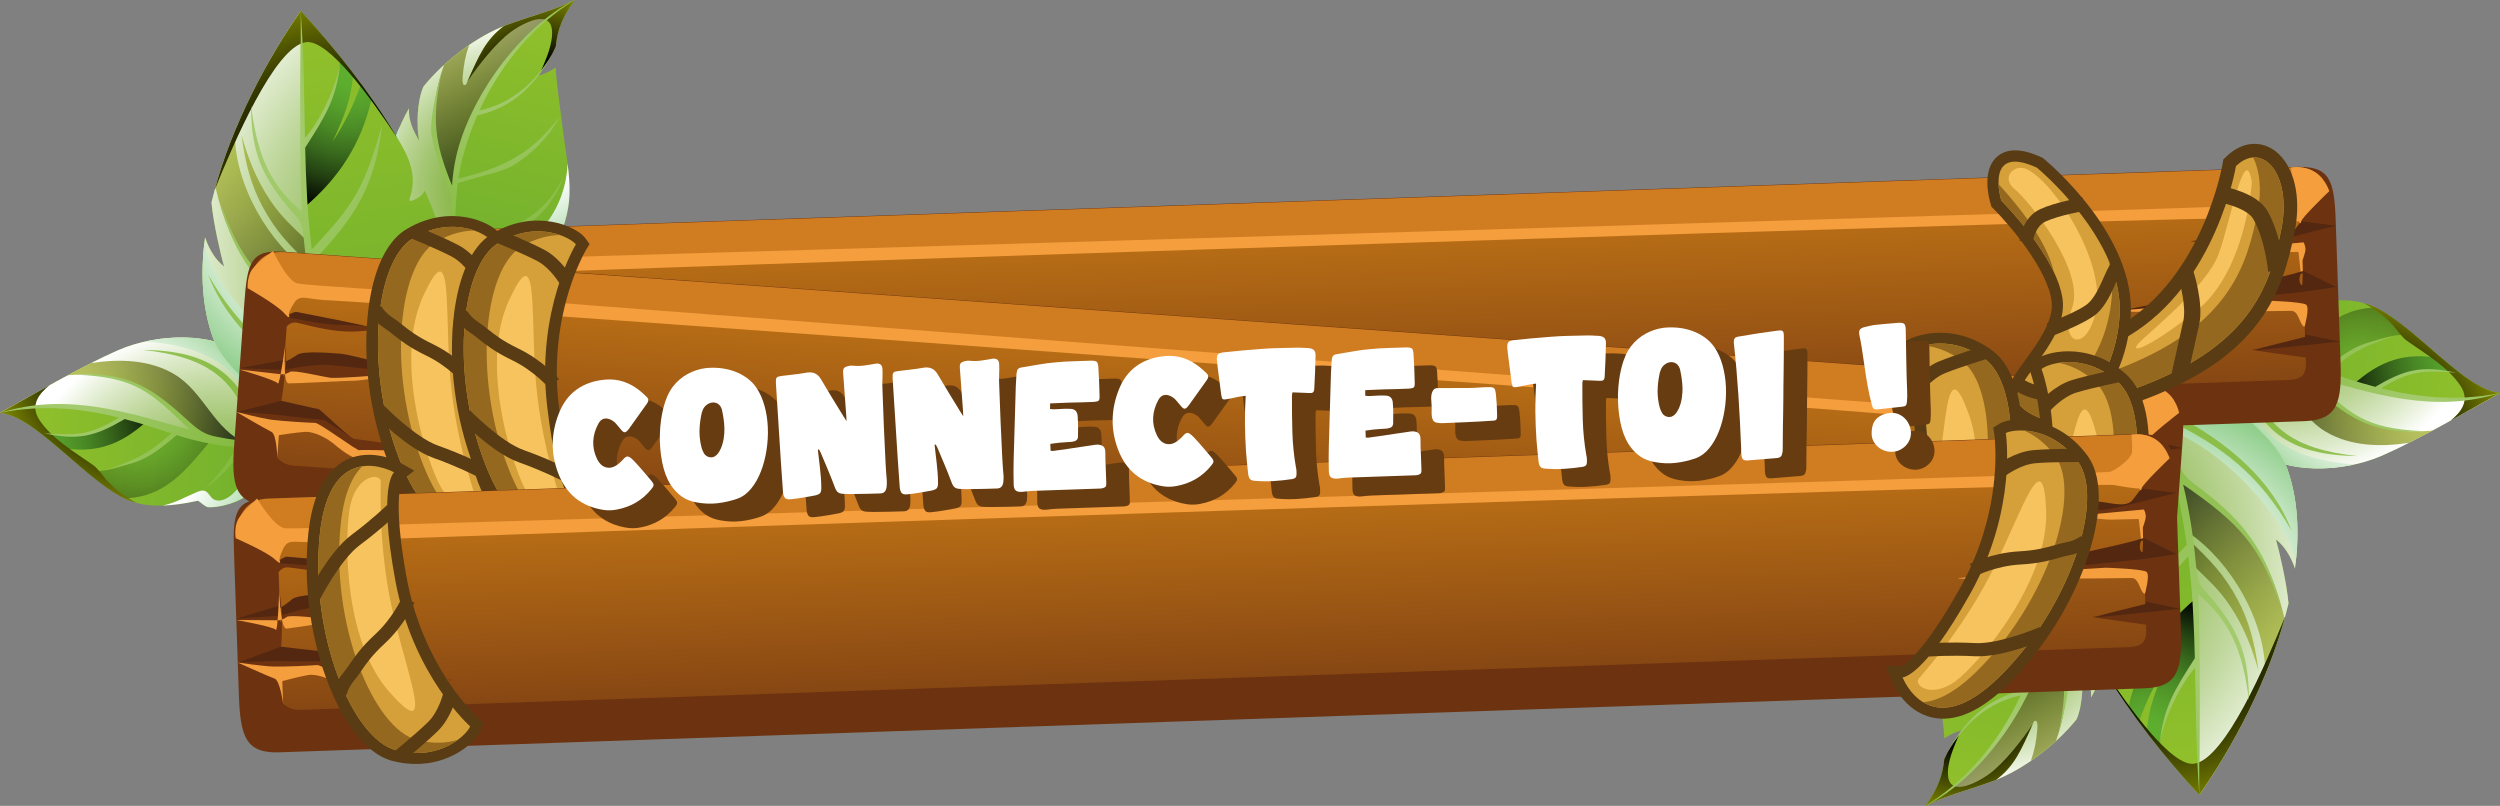 <?xml version="1.0" encoding="UTF-8"?><svg xmlns="http://www.w3.org/2000/svg" xmlns:xlink="http://www.w3.org/1999/xlink" viewBox="0 0 548.659 176.865"><rect x="0" y="0" width="548.659" height="176.865" fill="#808080" stroke="none"/><defs><linearGradient id="b" x1="145.946" y1="117.178" x2="145.946" y2="46.641" gradientTransform="translate(582.288 237.076) rotate(-85.002) scale(1 -1)" gradientUnits="userSpaceOnUse"><stop offset="0" stop-color="#6cae2e"/><stop offset="1" stop-color="#93c12a"/></linearGradient><radialGradient id="c" cx="155.642" cy="51.87" fx="155.642" fy="51.87" r="32.236" gradientTransform="translate(582.288 237.076) rotate(-85.002) scale(1 -1)" gradientUnits="userSpaceOnUse"><stop offset="0" stop-color="#5fb130"/><stop offset=".135" stop-color="#5cac2e"/><stop offset=".287" stop-color="#559e2b"/><stop offset=".447" stop-color="#498825"/><stop offset=".613" stop-color="#38681c"/><stop offset=".783" stop-color="#224011"/><stop offset=".954" stop-color="#080f04"/><stop offset="1" stop-color="#010101"/></radialGradient><radialGradient id="d" cx="145.158" cy="76.999" fx="145.158" fy="76.999" r="24.77" xlink:href="#c"/><radialGradient id="e" cx="171.699" cy="98.828" fx="171.699" fy="98.828" r="82.086" gradientTransform="translate(582.288 237.076) rotate(-85.002) scale(1 -1)" gradientUnits="userSpaceOnUse"><stop offset="0" stop-color="#77ab2c"/><stop offset=".073" stop-color="#79ac30"/><stop offset=".155" stop-color="#82b23e"/><stop offset=".242" stop-color="#91bb54"/><stop offset=".332" stop-color="#a5c774"/><stop offset=".424" stop-color="#bfd79c"/><stop offset=".517" stop-color="#dfebcd"/><stop offset=".599" stop-color="#fff"/></radialGradient><radialGradient id="f" cx="152.839" cy="73.401" fx="152.839" fy="73.401" r="48.7" gradientTransform="translate(582.288 237.076) rotate(-85.002) scale(1 -1)" gradientUnits="userSpaceOnUse"><stop offset=".381" stop-color="#fff"/><stop offset=".577" stop-color="#c4e5c2"/><stop offset="1" stop-color="#3eab37"/></radialGradient><radialGradient id="g" cx="133.912" cy="76.104" fx="133.912" fy="76.104" r="42.465" gradientTransform="translate(582.288 237.076) rotate(-85.002) scale(1 -1)" gradientUnits="userSpaceOnUse"><stop offset=".312" stop-color="#010101"/><stop offset="1" stop-color="#c4d200"/></radialGradient><radialGradient id="h" cx="145.592" cy="58.593" fx="145.592" fy="58.593" r="39.395" gradientTransform="translate(582.288 237.076) rotate(-85.002) scale(1 -1)" gradientUnits="userSpaceOnUse"><stop offset="0" stop-color="#a5b51b"/><stop offset=".133" stop-color="#a0b01a"/><stop offset=".283" stop-color="#94a218"/><stop offset=".441" stop-color="#7f8c15"/><stop offset=".605" stop-color="#636c10"/><stop offset=".773" stop-color="#3e440a"/><stop offset=".942" stop-color="#111303"/><stop offset="1" stop-color="#010101"/></radialGradient><radialGradient id="i" cx="141.705" cy="62.427" fx="141.705" fy="62.427" r="53.193" gradientTransform="translate(582.288 237.076) rotate(-85.002) scale(1 -1)" gradientUnits="userSpaceOnUse"><stop offset="0" stop-color="#a7cc72"/><stop offset="1" stop-color="#77b32b"/></radialGradient><linearGradient id="j" x1="160.044" y1="67.57" x2="160.044" y2="-3.01" gradientTransform="translate(590.281 212.73) rotate(-166.926)" xlink:href="#b"/><radialGradient id="k" cx="168.198" cy="41.283" fx="168.198" fy="41.283" r="62.87" gradientTransform="translate(590.281 212.73) rotate(-166.926)" xlink:href="#e"/><radialGradient id="l" cx="164.934" cy="24.774" fx="164.934" fy="24.774" r="45.197" gradientTransform="translate(590.281 212.73) rotate(-166.926)" xlink:href="#f"/><radialGradient id="m" cx="128.25" cy="-6.246" fx="128.25" fy="-6.246" r="58.035" gradientTransform="translate(590.281 212.73) rotate(-166.926)" xlink:href="#h"/><radialGradient id="n" cx="169.086" cy="21.867" fx="169.086" fy="21.867" r="33.48" gradientTransform="translate(590.281 212.73) rotate(-166.926)" xlink:href="#g"/><radialGradient id="o" cx="158.375" cy="16.633" fx="158.375" fy="16.633" r="54.674" gradientTransform="translate(590.281 212.73) rotate(-166.926)" xlink:href="#i"/><linearGradient id="p" x1="129.126" y1="129.974" x2="129.126" y2="34.455" gradientTransform="translate(616.641 192.67) rotate(172.982)" xlink:href="#b"/><radialGradient id="q" cx="164.218" cy="93.946" fx="164.218" fy="93.946" r="119.808" gradientTransform="translate(616.641 192.67) rotate(172.982)" xlink:href="#e"/><radialGradient id="r" cx="137.004" cy="74.751" fx="137.004" fy="74.751" r="63.743" gradientTransform="translate(616.641 192.67) rotate(172.982)" xlink:href="#f"/><radialGradient id="s" cx="140.36" cy="48.459" fx="140.36" fy="48.459" r="31.127" gradientTransform="translate(616.641 192.67) rotate(172.982)" xlink:href="#c"/><radialGradient id="t" cx="101.491" cy="55.44" fx="101.491" fy="55.44" r="54.106" gradientTransform="translate(616.678 192.41) rotate(172.983)" xlink:href="#h"/><radialGradient id="u" cx="134.059" cy="73.167" fx="134.059" fy="73.167" r="54.598" gradientTransform="translate(616.641 192.67) rotate(172.982)" xlink:href="#g"/><radialGradient id="v" cx="120.345" cy="61.386" fx="120.345" fy="61.386" r="85.182" gradientTransform="translate(616.641 192.67) rotate(172.982)" xlink:href="#i"/><linearGradient id="w" x1="146.3" y1="117.209" x2="146.3" y2="46.672" gradientTransform="translate(-33.629 -60.567) rotate(94.998) scale(1 -1)" xlink:href="#b"/><radialGradient id="x" cx="155.996" cy="51.901" fx="155.996" fy="51.901" gradientTransform="translate(-33.629 -60.567) rotate(94.998) scale(1 -1)" xlink:href="#c"/><radialGradient id="y" cx="145.512" cy="77.03" fx="145.512" fy="77.03" r="24.77" gradientTransform="translate(-33.629 -60.567) rotate(94.998) scale(1 -1)" xlink:href="#c"/><radialGradient id="z" cx="172.053" cy="98.859" fx="172.053" fy="98.859" r="82.086" gradientTransform="translate(-33.629 -60.567) rotate(94.998) scale(1 -1)" xlink:href="#e"/><radialGradient id="aa" cx="153.193" cy="73.432" fx="153.193" fy="73.432" gradientTransform="translate(-33.629 -60.567) rotate(94.998) scale(1 -1)" xlink:href="#f"/><radialGradient id="ab" cx="134.266" cy="76.135" fx="134.266" fy="76.135" gradientTransform="translate(-33.629 -60.567) rotate(94.998) scale(1 -1)" xlink:href="#g"/><radialGradient id="ac" cx="145.946" cy="58.623" fx="145.946" fy="58.623" r="39.395" gradientTransform="translate(-33.629 -60.567) rotate(94.998) scale(1 -1)" xlink:href="#h"/><radialGradient id="ad" cx="142.058" cy="62.458" fx="142.058" fy="62.458" r="53.193" gradientTransform="translate(-33.629 -60.567) rotate(94.998) scale(1 -1)" xlink:href="#i"/><linearGradient id="ae" x1="160.125" y1="67.916" x2="160.125" y2="-2.664" gradientTransform="translate(-41.622 -36.221) rotate(13.074)" xlink:href="#b"/><radialGradient id="af" cx="168.278" cy="41.629" fx="168.278" fy="41.629" r="62.87" gradientTransform="translate(-41.622 -36.221) rotate(13.074)" xlink:href="#e"/><radialGradient id="ag" cx="165.015" cy="25.12" fx="165.015" fy="25.12" r="45.197" gradientTransform="translate(-41.622 -36.221) rotate(13.074)" xlink:href="#f"/><radialGradient id="ah" cx="128.33" cy="-5.9" fx="128.33" fy="-5.9" r="58.035" gradientTransform="translate(-41.622 -36.221) rotate(13.074)" xlink:href="#h"/><radialGradient id="ai" cx="169.167" cy="22.213" fx="169.167" fy="22.213" r="33.48" gradientTransform="translate(-41.622 -36.221) rotate(13.074)" xlink:href="#g"/><radialGradient id="aj" cx="158.455" cy="16.979" fx="158.455" fy="16.979" r="54.674" gradientTransform="translate(-41.622 -36.221) rotate(13.074)" xlink:href="#i"/><linearGradient id="ak" x1="129.082" y1="130.327" x2="129.082" y2="34.807" gradientTransform="translate(-67.982 -16.16) rotate(-7.018)" xlink:href="#b"/><radialGradient id="al" cx="164.174" cy="94.298" fx="164.174" fy="94.298" r="119.808" gradientTransform="translate(-67.982 -16.16) rotate(-7.018)" xlink:href="#e"/><radialGradient id="am" cx="136.96" cy="75.104" fx="136.96" fy="75.104" r="63.743" gradientTransform="translate(-67.982 -16.16) rotate(-7.018)" xlink:href="#f"/><radialGradient id="an" cx="140.316" cy="48.812" fx="140.316" fy="48.812" r="31.127" gradientTransform="translate(-67.982 -16.16) rotate(-7.018)" xlink:href="#c"/><radialGradient id="ao" cx="101.448" cy="55.792" fx="101.448" fy="55.792" r="54.106" gradientTransform="translate(-68.019 -15.9) rotate(-7.017)" xlink:href="#h"/><radialGradient id="ap" cx="134.015" cy="73.52" fx="134.015" fy="73.52" r="54.598" gradientTransform="translate(-67.982 -16.16) rotate(-7.018)" xlink:href="#g"/><radialGradient id="aq" cx="120.301" cy="61.739" fx="120.301" fy="61.739" r="85.182" gradientTransform="translate(-67.982 -16.16) rotate(-7.018)" xlink:href="#i"/><linearGradient id="ar" x1="297.521" y1="91.148" x2="297.521" y2="53.432" gradientTransform="translate(1.237 9.389) rotate(-1.965)" gradientUnits="userSpaceOnUse"><stop offset="0" stop-color="#874713"/><stop offset=".976" stop-color="#b66c15"/></linearGradient><linearGradient id="as" x1="286.952" y1="117.649" x2="286.952" y2="79.934" gradientTransform="translate(-12.989 -21.291) rotate(4.095)" xlink:href="#ar"/><linearGradient id="at" x1="260.49" y1="148.541" x2="260.49" y2="110.825" xlink:href="#ar"/></defs><g style="isolation:isolate;"><g id="a"><g><g><path d="M496.318,99.403c5.143,4.305,17.422,4.534,26.429,.601,8.179-3.572,19.346-10.157,25.913-13.741-7.678-.711-17.682-13.717-26.975-18.594-3.598-1.888-8.231-2.491-16.501-.691-.731-.59-1.805-1.377-2.056-1.413-1.302-.18-5.529,.374-8.546,2.452-4.436,3.055-9.274,8.325-11.452,10.184-1.279,1.092-2.68,1.931-4.816,2.819,4.717,2.621,13.071,14.254,18.005,18.382h0Z" style="fill:url(#b); fill-rule:evenodd;"/><path d="M539.001,81.79c-8.038-1.275-12.152,.096-17.78,3.803-1.577-.404-3.153-.809-4.73-1.212,5.781-5.207,11.352-7.264,19.502-5.668,1.354,1.153,2.688,2.258,3.997,3.25-.329-.062-.658-.121-.989-.173h0Z" style="fill:url(#c); fill-rule:evenodd; mix-blend-mode:screen;"/><path d="M525.983,73.593c-6.334,.853-11.084,4.235-15.631,8.4-1.193-.301-2.38-.625-3.579-.902-1.44-.332-2.889-.617-4.334-.926,5.276-6.346,9.996-12.509,18.934-12.655,.104,.052,.208,.104,.311,.159,2.711,1.423,5.481,3.536,8.237,5.835-1.318-.047-2.636-.086-3.938,.089h0Z" style="fill:url(#d); fill-rule:evenodd; mix-blend-mode:screen; opacity:.5;"/><path d="M522.747,100.004c-9.006,3.933-21.285,3.703-26.429-.601-4.933-4.128-13.288-15.761-18.005-18.382,8.444-.371,16.166-2.701,25.735-.522,13.933,3.173,25.536,10.037,44.612,5.765-6.567,3.583-17.734,10.169-25.913,13.741h0Z" style="fill:url(#e); fill-rule:evenodd; mix-blend-mode:multiply;"/><path d="M501.056,67.031c-4.734-.681-10.395,11.543-9.783,14.743,2.753,14.392,12.252,19.095,25.442,20.162-7.833,1.723-16.338,.864-20.398-2.534-4.933-4.128-13.288-15.761-18.005-18.382,2.136-.888,3.537-1.727,4.816-2.819,2.178-1.859,7.016-7.129,11.452-10.184,3.017-2.078,7.243-2.632,8.546-2.452,.251,.035,1.324,.822,2.056,1.413,3.028-.659,5.568-.996,7.749-1.065-3.178,.737-4.42,1.678-7.606,3.008-2.74,1.144-2.269-1.602-4.269-1.889h0Z" style="fill:url(#f); fill-rule:evenodd; mix-blend-mode:multiply;"/><path d="M537.809,92.312c2.271-1.827,4.241-4.323,2.304-7.443-2.574-4.146-8.118-7.413-11.82-10.032-2.368-1.676-2.488-4.431-9.607-8.344,1.096,.296,2.081,.694,2.999,1.176,9.294,4.877,19.297,17.883,26.975,18.594-2.927,1.597-6.767,3.791-10.851,6.048h0Z" style="fill:url(#g); fill-rule:evenodd; mix-blend-mode:screen;"/><path d="M528.668,97.187c-6.152,.936-12.877,.79-18.334-2.497-6.477-3.901-8.656-12.238-15.724-15.101,4.494,.073,6.636,.199,8.457,1.024,3.597,1.629,7.858,6.936,11.453,9.482,5.217,3.697,11.178,4.769,17.43,4.533,.63-.024,1.258-.081,1.885-.146-1.734,.933-3.472,1.847-5.166,2.705h0Z" style="fill:url(#h); fill-rule:evenodd; mix-blend-mode:screen; opacity:.7;"/><path d="M548.659,86.264c-9.727,1.973-18.661,.802-26.108-1.043,6.167-3.75,8.846-4.01,16.45-3.43-7.528-1.653-11.246-.698-17.718,3.106-3.877-1.02-7.32-2.191-10.224-3.139,4.156-3.709,7.167-5.83,14.924-8.164-4.307,1.099-6.783,1.516-9.221,2.792-2.323,1.216-4.347,2.815-6.868,4.995-1.15-.367-2.204-.688-3.153-.932-3.637-.937-6.836-1.497-10.062-1.677,2.544-4.307,3.682-5.637,6.93-9.119-3.849,2.846-5.793,5.028-8.398,9.063-4.884-.097-9.988,.666-16.897,2.304,4.988-.445,8.816-1.058,13.034-1.074,3.351,14.683,11.423,20.027,25.998,20.131-13.847-1.493-21.269-6.081-24.451-20.109,2.47,.08,5.12,.413,8.257,1.054,1.744,.357,3.242,.769,5.893,3.212,7.545,6.952,13.132,11.198,24.906,10.393-13.145-.534-16.327-3.78-24.939-12.1,13.723,3.853,27.028,8.316,41.648,3.735h0Z" style="fill:url(#i); fill-rule:evenodd;"/></g><path d="M452.422,111.35c1.272,3.76,8.774,9.723,10.287,13.482,3.756,9.336,.885,19.74-3.785,28.245,.102-2.625-.93-4.885-2.258-7.107,.63,3.14,.516,8.629-.94,11.898-4.636,5.753-11.767,11.05-18.095,13.447-5.136,1.944-10.609,3.247-15.095,5.55,2.659-3.57,3.833-6.631,4.159-10.21,1.085-2.504,2.11-3.887,3.912-6.409-1.771,.487-2.797,1.044-3.888,1.806-.222-3.68-.909-8.086-1.621-13.931-.564-4.632-1.561-9.262-1.417-13.926,.243-7.88,5.096-17.695,13.364-19.796,5.404-1.373,10.253-.926,15.378-3.048h0Z" style="fill:url(#j); fill-rule:evenodd;"/><path d="M458.923,153.076c4.67-8.505,7.541-18.908,3.785-28.245-1.513-3.759-9.015-9.722-10.287-13.482-6.105,10.956-.905,23.237-7.721,39.437-4.709,11.191-13.018,20.813-22.166,26.078,4.486-2.304,9.96-3.606,15.095-5.55,6.329-2.397,13.46-7.695,18.095-13.447,1.456-3.269,1.57-8.758,.94-11.898,1.327,2.223,2.36,4.483,2.258,7.107h0Z" style="fill:url(#k); fill-rule:evenodd; mix-blend-mode:multiply;"/><path d="M451.032,123.526c8.74,5.074,11.265,17.236,9.906,25.491,3.383-7.629,4.948-16.289,1.77-24.186-1.513-3.759-9.015-9.722-10.287-13.482-5.125,2.122-9.974,1.675-15.378,3.048-8.268,2.101-13.121,11.915-13.364,19.796-.07,2.277,.132,4.546,.423,6.811,.465-13.82,13.194-25.454,26.93-17.478h0Z" style="fill:url(#l); fill-rule:evenodd; mix-blend-mode:multiply;"/><path d="M447.134,159.933c-.254,2.864-.591,4.606-1.442,7.071,1.917-1.308,3.783-2.784,5.512-4.362,3.471-9.93,2.937-18.555-2.286-28.302-1.34,17.711-11.275,33.324-26.383,42.525,4.486-2.304,9.96-3.606,15.095-5.55,.14-.053,.281-.108,.422-.163,4.153-3.146,5.502-6.55,8.265-12.704,.186-.413,.642-.31,.741,.082,.114,.455,.118,.938,.076,1.404h0Z" style="fill:url(#m); fill-rule:evenodd; mix-blend-mode:screen; opacity:.65;"/><path d="M446.073,158.991c-2.372,3.511-6.148,8.378-9.522,10.871-1.583,1.17-5.669,3.597-7.767,2.599-.659-.314-1.122-.965-1.249-2.099-.333-2.965,1.374-6.694,2.497-9.314-1.456,2.04-2.373,3.381-3.338,5.607-.326,3.579-1.499,6.64-4.159,10.21,4.486-2.304,9.96-3.606,15.095-5.55,.14-.053,.281-.108,.422-.163,4.028-3.052,5.419-6.347,8.021-12.16h0Z" style="fill:url(#n); fill-rule:evenodd; mix-blend-mode:screen;"/><path d="M422.535,176.865c8.304-5.109,15.879-13.26,20.899-24.241-7.343,1.574-12.462,6.416-16.11,12.593,3.637-6.802,8.819-12.025,16.594-13.676,1.276-2.934,2.369-6.064,3.25-9.385,.392-1.477,.686-2.971,.909-4.494-11.351,2.697-16.7,6.422-22.256,13.61,2.598-4.843,6.319-8.294,10.109-10.634,2.567-1.585,7.365-2.36,12.286-4.002,.465-3.718,.55-7.636,.633-11.972,.005-.252,.014-.504,.027-.758-11.121,2.116-18.719,3.845-24.075,14.425,1.795-4.659,4.344-8.252,7.722-10.44,3.287-2.128,10.392-3.219,16.424-4.987,.428-4.741,2.114-9.729,3.473-11.555-1.357,3.336-1.917,5.887-2.218,8.651,2.696,4.29,6.235,6.83,8.394,10.413,2.486,4.124,3.522,9.102,2.685,15.496,.038-12.828-4.406-15.771-11.182-24.844-.102,1.19-.171,2.439-.246,3.823-.109,2.022-.133,4.052-.177,6.097-.066,3.06,.156,3.472,.621,4.682,1.59,4.136,3.037,7.898,3.662,11.668,.402,2.422-.669,8.279-2.205,13.639,2.184-10.365,1.571-15.313-2.293-24.826-.15,2.032-.403,4.086-.864,6.17-2.792,12.663-13.804,28.478-26.062,34.546h0Z" style="fill:url(#o); fill-rule:evenodd;"/><path d="M501.983,102.92c2.358,6.659,2.708,14.149,1.683,21.88-.954-2.868-2.505-5.142-4.185-6.413,.717,2.402,2.396,9.663,2.767,14.037-3.623,15.283-11.713,30.755-19.584,42.025-7.605-8.242-15.761-18.435-22.108-29.407-2.39-4.132-3.371-8.092-1.541-12.419-1.953,.443-3.167,1.372-3.579,2.449-3.466-7.765-5.753-15.731-6.099-23.524-.241-5.445,2.511-10.927,6.655-16.294,4.144-5.368,9.971-10.392,15.003-15.608,5.191,2.59,12.84,5.195,18.744,9.563,5.906,4.368,10.728,9.428,12.244,13.71h0Z" style="fill:url(#p); fill-rule:evenodd;"/><path d="M482.664,174.45c7.871-11.27,15.961-26.742,19.584-42.025-.372-4.374-2.05-11.636-2.767-14.037,1.68,1.271,3.231,3.544,4.185,6.413,1.025-7.731,.675-15.221-1.683-21.88-1.516-4.282-6.338-9.341-12.244-13.71-5.904-4.368-13.553-6.973-18.744-9.563,2.813,13.17,7.667,24.171,9.476,37.066,2.545,18.142,2.198,38.307,2.193,57.736h0Z" style="fill:url(#q); fill-rule:evenodd; mix-blend-mode:multiply;"/><path d="M478.164,95.271c12.124,5.46,25.264,21.004,25.604,28.751,.9-7.455,.494-14.666-1.784-21.102-1.516-4.282-6.338-9.341-12.244-13.71-5.904-4.368-13.553-6.973-18.744-9.563-5.032,5.216-10.859,10.241-15.003,15.608-4.144,5.367-6.896,10.85-6.655,16.294,.234,5.273,1.357,10.626,3.132,15.942-1.502-14.152,5.203-41.449,25.695-32.221h0Z" style="fill:url(#r); fill-rule:evenodd; mix-blend-mode:multiply;"/><path d="M469.409,158.467c1.752-4.927,3.505-8.47,6.292-12.742-2.541,5.319-4.233,9.727-4.557,15.052,.961,1.256,1.93,2.49,2.906,3.699,.013-2.563,.214-4.124,1.185-7.007,1.602-4.754,3.513-8.567,7.149-12.167-.223-4.602-.445-9.203-.668-13.805-7.362,6.279-12.299,13.62-14.632,23.74,.764,1.09,1.539,2.167,2.324,3.229h0Z" style="fill:url(#s); fill-rule:evenodd; mix-blend-mode:screen;"/><path d="M480.608,117.118c9.042,6.288,16.725,19.349,16.506,30.969,1.661-4.028,3.113-8.152,4.264-12.286-3.31-14.291-9.209-21.936-23.892-31.398,1.458,4.524,2.083,8.189,3.122,12.715h0Zm10.482,14.498c-3.016-5.655-6.012-8.61-10.534-12.948l.652,5.292c3.148,3.079,5.61,5.17,8.094,8.848,2.992,4.427,4.876,9.17,6.358,14.404-.833-6.215-2.101-10.968-4.57-15.597h0Z" style="fill:url(#t); fill-rule:evenodd; mix-blend-mode:screen; opacity:.65;"/><path d="M501.556,135.152c-4.148,10.263-13.151,31.34-19.966,32.451-4.95,.806-14.421-12.376-20.175-21.1,6.213,10.416,13.984,20.072,21.25,27.947,7.402-10.601,14.999-24.917,18.892-39.298h0Z" style="fill:url(#u); fill-rule:evenodd; mix-blend-mode:screen;"/><path d="M482.664,174.45c-.718-9.889-.748-18.928-.93-27.842-2.666,2.865-6.164,9.296-7.71,15.982,.88-7.51,3.304-11.306,7.663-18.146-.175-7.352-.498-14.66-1.444-22.332-9.532,10.147-11.48,13.46-15.469,27.443,1.613-13.478,5.757-20.176,15.134-29.986-.928-6.624-2.346-13.547-4.552-21.022-.064-.218-.129-.436-.194-.654-11.378,10.108-15.199,15.916-19.46,29.232,2.702-13.441,8.954-22.486,18.894-31.112-1.621-5.359-3.285-10.8-3.602-16.367,1.275,3.141,.688,1.527,1.71,4.708,1.826,5.686,2.194,5.42,4.818,6.787,10.971,5.716,21.14,14.001,25.417,25.369-7.019-12.248-15.143-18.671-28.056-24.767,.603,2.114,1.218,4.239,1.911,6.355,1.631,4.978,2.194,6.221,4.781,8.116,9.769,7.156,15.678,13.74,18.895,26.716-4.427-13.181-9.21-18.271-21.342-26.584,1.327,5.539,2.183,11.065,2.73,16.766,.497,5.2,.499,4.714,2.436,6.951,6.516,7.527,9.267,12.788,9.277,23.719-1.445-11.585-4.453-17.662-11.177-23.377,.685,12.837,.215,26.873,.269,44.044h0Z" style="fill:url(#v); fill-rule:evenodd;"/></g><g><g><path d="M52.341,77.462c-5.143-4.305-17.422-4.534-26.429-.601-8.179,3.572-19.346,10.157-25.913,13.741,7.678,.711,17.682,13.717,26.975,18.594,3.598,1.888,8.231,2.491,16.501,.691,.731,.59,1.805,1.377,2.056,1.413,1.302,.18,5.529-.374,8.546-2.452,4.436-3.055,9.274-8.325,11.452-10.184,1.279-1.092,2.68-1.931,4.816-2.819-4.717-2.621-13.071-14.254-18.005-18.382h0Z" style="fill:url(#w); fill-rule:evenodd;"/><path d="M9.658,95.074c8.038,1.275,12.152-.096,17.78-3.803,1.577,.404,3.153,.809,4.73,1.212-5.781,5.207-11.352,7.264-19.502,5.668-1.354-1.153-2.688-2.258-3.997-3.25,.329,.062,.658,.121,.989,.173h0Z" style="fill:url(#x); fill-rule:evenodd; mix-blend-mode:screen;"/><path d="M22.676,103.271c6.334-.853,11.084-4.235,15.631-8.4,1.193,.301,2.38,.625,3.579,.902,1.44,.332,2.889,.617,4.334,.926-5.276,6.346-9.996,12.509-18.934,12.655-.104-.052-.208-.104-.311-.159-2.711-1.423-5.481-3.536-8.237-5.835,1.318,.047,2.636,.086,3.938-.089h0Z" style="fill:url(#y); fill-rule:evenodd; mix-blend-mode:screen; opacity:.5;"/><path d="M25.913,76.861c9.006-3.933,21.285-3.703,26.429,.601,4.933,4.128,13.288,15.761,18.005,18.382-8.444,.371-16.166,2.701-25.735,.522-13.933-3.173-25.536-10.037-44.612-5.765,6.567-3.583,17.734-10.169,25.913-13.741h0Z" style="fill:url(#z); fill-rule:evenodd; mix-blend-mode:multiply;"/><path d="M47.603,109.833c4.734,.681,10.395-11.543,9.783-14.743-2.753-14.392-12.252-19.095-25.442-20.162,7.833-1.723,16.338-.864,20.398,2.534,4.933,4.128,13.288,15.761,18.005,18.382-2.136,.888-3.537,1.727-4.816,2.819-2.178,1.859-7.016,7.129-11.452,10.184-3.017,2.078-7.243,2.632-8.546,2.452-.251-.035-1.324-.822-2.056-1.413-3.028,.659-5.568,.996-7.749,1.065,3.178-.737,4.42-1.678,7.606-3.008,2.74-1.144,2.269,1.602,4.269,1.889h0Z" style="fill:url(#aa); fill-rule:evenodd; mix-blend-mode:multiply;"/><path d="M10.851,84.553c-2.271,1.827-4.241,4.323-2.304,7.443,2.574,4.146,8.118,7.413,11.82,10.032,2.368,1.676,2.488,4.431,9.607,8.344-1.096-.296-2.081-.694-2.999-1.176-9.294-4.877-19.297-17.883-26.975-18.594,2.927-1.597,6.767-3.791,10.851-6.048h0Z" style="fill:url(#ab); fill-rule:evenodd; mix-blend-mode:screen;"/><path d="M19.991,79.677c6.152-.936,12.877-.79,18.334,2.497,6.477,3.901,8.656,12.238,15.724,15.101-4.494-.073-6.636-.199-8.457-1.024-3.597-1.629-7.858-6.936-11.453-9.482-5.217-3.697-11.178-4.769-17.43-4.533-.63,.024-1.258,.081-1.885,.146,1.734-.933,3.472-1.847,5.166-2.705h0Z" style="fill:url(#ac); fill-rule:evenodd; mix-blend-mode:screen; opacity:.7;"/><path d="M0,90.601c9.727-1.973,18.661-.802,26.108,1.043-6.167,3.75-8.846,4.01-16.45,3.43,7.528,1.653,11.246,.698,17.718-3.106,3.877,1.02,7.32,2.191,10.224,3.139-4.156,3.709-7.167,5.83-14.924,8.164,4.307-1.099,6.783-1.516,9.221-2.792,2.323-1.216,4.347-2.815,6.868-4.995,1.15,.367,2.204,.688,3.153,.932,3.637,.937,6.836,1.497,10.062,1.677-2.544,4.307-3.682,5.637-6.93,9.119,3.849-2.846,5.793-5.028,8.398-9.063,4.884,.097,9.988-.666,16.897-2.304-4.988,.445-8.816,1.058-13.034,1.074-3.351-14.683-11.423-20.027-25.998-20.131,13.847,1.493,21.269,6.081,24.451,20.109-2.47-.08-5.12-.413-8.257-1.054-1.744-.357-3.242-.769-5.893-3.212-7.545-6.952-13.132-11.198-24.906-10.393,13.145,.534,16.327,3.78,24.939,12.1-13.723-3.853-27.028-8.316-41.648-3.735H0Z" style="fill:url(#ad); fill-rule:evenodd;"/></g><path d="M96.237,65.515c-1.272-3.76-8.774-9.723-10.287-13.482-3.756-9.336-.885-19.74,3.785-28.245-.102,2.625,.93,4.885,2.258,7.107-.63-3.14-.516-8.629,.94-11.898,4.636-5.753,11.767-11.05,18.095-13.447,5.136-1.944,10.609-3.247,15.095-5.55-2.659,3.57-3.833,6.631-4.159,10.21-1.085,2.504-2.11,3.887-3.912,6.409,1.771-.487,2.797-1.044,3.888-1.806,.222,3.68,.909,8.086,1.621,13.931,.564,4.632,1.561,9.262,1.417,13.926-.243,7.88-5.096,17.695-13.364,19.796-5.404,1.373-10.253,.926-15.378,3.048h0Z" style="fill:url(#ae); fill-rule:evenodd;"/><path d="M89.736,23.789c-4.67,8.505-7.541,18.908-3.785,28.245,1.513,3.759,9.015,9.722,10.287,13.482,6.105-10.956,.905-23.237,7.721-39.437,4.709-11.191,13.018-20.813,22.166-26.078-4.486,2.304-9.96,3.606-15.095,5.55-6.329,2.397-13.46,7.695-18.095,13.447-1.456,3.269-1.57,8.758-.94,11.898-1.327-2.223-2.36-4.483-2.258-7.107h0Z" style="fill:url(#af); fill-rule:evenodd; mix-blend-mode:multiply;"/><path d="M97.627,53.338c-8.74-5.074-11.265-17.236-9.906-25.491-3.383,7.629-4.948,16.289-1.77,24.186,1.513,3.759,9.015,9.722,10.287,13.482,5.125-2.122,9.974-1.675,15.378-3.048,8.268-2.101,13.121-11.915,13.364-19.796,.07-2.277-.132-4.546-.423-6.811-.465,13.82-13.194,25.454-26.93,17.478h0Z" style="fill:url(#ag); fill-rule:evenodd; mix-blend-mode:multiply;"/><path d="M101.525,16.932c.254-2.864,.591-4.606,1.442-7.071-1.917,1.308-3.783,2.784-5.512,4.362-3.471,9.93-2.937,18.555,2.286,28.302,1.34-17.711,11.275-33.324,26.383-42.525-4.486,2.304-9.96,3.606-15.095,5.55-.14,.053-.281,.108-.422,.163-4.153,3.146-5.502,6.55-8.265,12.704-.186,.413-.642,.31-.741-.082-.114-.455-.118-.938-.076-1.404h0Z" style="fill:url(#ah); fill-rule:evenodd; mix-blend-mode:screen; opacity:.65;"/><path d="M102.587,17.874c2.372-3.511,6.148-8.378,9.522-10.871,1.583-1.17,5.669-3.597,7.767-2.599,.659,.314,1.122,.965,1.249,2.099,.333,2.965-1.374,6.694-2.497,9.314,1.456-2.04,2.373-3.381,3.338-5.607,.326-3.579,1.499-6.64,4.159-10.21-4.486,2.304-9.96,3.606-15.095,5.55-.14,.053-.281,.108-.422,.163-4.028,3.052-5.419,6.347-8.021,12.16h0Z" style="fill:url(#ai); fill-rule:evenodd; mix-blend-mode:screen;"/><path d="M126.124,0c-8.304,5.109-15.879,13.26-20.899,24.241,7.343-1.574,12.462-6.416,16.11-12.593-3.637,6.802-8.819,12.025-16.594,13.676-1.276,2.934-2.369,6.064-3.25,9.385-.392,1.477-.686,2.971-.909,4.494,11.351-2.697,16.7-6.422,22.256-13.61-2.598,4.843-6.319,8.294-10.109,10.634-2.567,1.585-7.365,2.36-12.286,4.002-.465,3.718-.55,7.636-.633,11.972-.005,.252-.014,.504-.027,.758,11.121-2.116,18.719-3.845,24.075-14.425-1.795,4.659-4.344,8.252-7.722,10.44-3.287,2.128-10.392,3.219-16.424,4.987-.428,4.741-2.114,9.729-3.473,11.555,1.357-3.336,1.917-5.887,2.218-8.651-2.696-4.29-6.235-6.83-8.394-10.413-2.486-4.124-3.522-9.102-2.685-15.496-.038,12.828,4.406,15.771,11.182,24.844,.102-1.19,.171-2.439,.246-3.823,.109-2.022,.133-4.052,.177-6.097,.066-3.06-.156-3.472-.621-4.682-1.59-4.136-3.037-7.898-3.662-11.668-.402-2.422,.669-8.279,2.205-13.639-2.184,10.365-1.571,15.313,2.293,24.826,.15-2.032,.403-4.086,.864-6.17,2.792-12.663,13.804-28.478,26.062-34.546h0Z" style="fill:url(#aj); fill-rule:evenodd;"/><path d="M46.676,73.945c-2.358-6.659-2.708-14.149-1.683-21.88,.954,2.868,2.505,5.142,4.185,6.413-.717-2.402-2.396-9.663-2.767-14.037,3.623-15.283,11.713-30.755,19.584-42.025,7.605,8.242,15.761,18.435,22.108,29.407,2.39,4.132,3.371,8.092,1.541,12.419,1.953-.443,3.167-1.372,3.579-2.449,3.466,7.765,5.753,15.731,6.099,23.524,.241,5.445-2.511,10.927-6.655,16.294-4.144,5.368-9.971,10.392-15.003,15.608-5.191-2.59-12.84-5.195-18.744-9.563-5.906-4.368-10.728-9.428-12.244-13.71h0Z" style="fill:url(#ak); fill-rule:evenodd;"/><path d="M65.995,2.415c-7.871,11.27-15.961,26.742-19.584,42.025,.372,4.374,2.05,11.636,2.767,14.037-1.68-1.271-3.231-3.544-4.185-6.413-1.025,7.731-.675,15.221,1.683,21.88,1.516,4.282,6.338,9.341,12.244,13.71,5.904,4.368,13.553,6.973,18.744,9.563-2.813-13.17-7.667-24.171-9.476-37.066-2.545-18.142-2.198-38.307-2.193-57.736h0Z" style="fill:url(#al); fill-rule:evenodd; mix-blend-mode:multiply;"/><path d="M70.496,81.594c-12.124-5.46-25.264-21.004-25.604-28.751-.9,7.455-.494,14.666,1.784,21.102,1.516,4.282,6.338,9.341,12.244,13.71,5.904,4.368,13.553,6.973,18.744,9.563,5.032-5.216,10.859-10.241,15.003-15.608,4.144-5.367,6.896-10.85,6.655-16.294-.234-5.273-1.357-10.626-3.132-15.942,1.502,14.152-5.203,41.449-25.695,32.221h0Z" style="fill:url(#am); fill-rule:evenodd; mix-blend-mode:multiply;"/><path d="M79.251,18.398c-1.752,4.927-3.505,8.47-6.292,12.742,2.541-5.319,4.233-9.727,4.557-15.052-.961-1.256-1.93-2.49-2.906-3.699-.013,2.563-.214,4.124-1.185,7.007-1.602,4.754-3.513,8.567-7.149,12.167,.223,4.602,.445,9.203,.668,13.805,7.362-6.279,12.299-13.62,14.632-23.74-.764-1.09-1.539-2.167-2.324-3.229h0Z" style="fill:url(#an); fill-rule:evenodd; mix-blend-mode:screen;"/><path d="M68.051,59.746c-9.042-6.288-16.725-19.349-16.506-30.969-1.661,4.028-3.113,8.152-4.264,12.286,3.31,14.291,9.209,21.936,23.892,31.398-1.458-4.524-2.083-8.189-3.122-12.715h0Zm-10.482-14.498c3.016,5.655,6.012,8.61,10.534,12.948l-.652-5.292c-3.148-3.079-5.61-5.17-8.094-8.848-2.992-4.427-4.876-9.17-6.358-14.404,.833,6.215,2.101,10.968,4.57,15.597h0Z" style="fill:url(#ao); fill-rule:evenodd; mix-blend-mode:screen; opacity:.65;"/><path d="M47.104,41.713c4.148-10.263,13.151-31.34,19.966-32.451,4.95-.806,14.421,12.376,20.175,21.1-6.213-10.416-13.984-20.072-21.25-27.947-7.402,10.601-14.999,24.917-18.892,39.298h0Z" style="fill:url(#ap); fill-rule:evenodd; mix-blend-mode:screen;"/><path d="M65.995,2.415c.718,9.889,.748,18.928,.93,27.842,2.666-2.865,6.164-9.296,7.71-15.982-.88,7.51-3.304,11.306-7.663,18.146,.175,7.352,.498,14.66,1.444,22.332,9.532-10.147,11.48-13.46,15.469-27.443-1.613,13.478-5.757,20.176-15.134,29.986,.928,6.624,2.346,13.547,4.552,21.022,.064,.218,.129,.436,.194,.654,11.378-10.108,15.199-15.916,19.46-29.232-2.702,13.441-8.954,22.486-18.894,31.112,1.621,5.359,3.285,10.8,3.602,16.367-1.275-3.141-.688-1.527-1.71-4.708-1.826-5.686-2.194-5.42-4.818-6.787-10.971-5.716-21.14-14.001-25.417-25.369,7.019,12.248,15.143,18.671,28.056,24.767-.603-2.114-1.218-4.239-1.911-6.355-1.631-4.978-2.194-6.221-4.781-8.116-9.769-7.156-15.678-13.74-18.895-26.716,4.427,13.181,9.21,18.271,21.342,26.584-1.327-5.539-2.183-11.065-2.73-16.766-.497-5.2-.499-4.714-2.436-6.951-6.516-7.527-9.267-12.788-9.277-23.719,1.445,11.585,4.453,17.662,11.177,23.377-.685-12.837-.215-26.873-.269-44.044h0Z" style="fill:url(#aq); fill-rule:evenodd;"/></g><g><path d="M503.769,36.634L93.916,50.698c-7.372,.253-7.826,3.13-7.515,12.206l1.065,31.023c.311,9.077,1.487,12.804,8.86,12.551l409.357-14.047c7.373-.253,8.291-4.052,7.979-13.129l-1.065-31.023c-.311-9.077-1.457-11.898-8.829-11.645Z" style="fill:#6d3310;"/><path d="M503.772,36.722L93.919,50.786c-4.756,.163-6.565,3.305-7.17,7.952,3.087,1.762,9.421,5.11,9.421,5.11l9.433-2.317s380.731-15.052,386.258-12.949c5.525,2.099,9.223,1.515,9.223,1.515l8.716-10.719c-1.325-1.758-3.243-2.75-6.028-2.654Z" style="fill:#d07d22;"/><g><path d="M505.097,51.447c1.228-.349,7.545-1.889,7.545-1.889l-7.645-1.018s-1.929,1.551-3.893,2.127c-1.963,.577-20.45,2.263-20.45,2.263,0,0,13.849,.406,15.665,.344s7.552-1.481,8.778-1.828Z" style="fill:#542711;"/><path d="M512.683,62.975l-7.314-3.601s-41.002,9.003-40.595,8.917c.407-.088,40.756-4.24,40.756-4.24l7.154-1.076Z" style="fill:#542711;"/><polygon points="494.835 76.898 513.515 74.979 505.518 73.319 494.835 76.898" style="fill:#542711;"/><path d="M96.749,83.288l-9.528,3.489s7.521-.41,9.259-.318c1.739,.093,10.103,.034,10.103,.034l6.37,3.201s-7.501-5.463-8.01-5.824c-.507-.364-8.195-.583-8.195-.583Z" style="fill:#542711;"/><path d="M104.855,70.413c-3.148,.413-8.415,3.875-8.415,3.875l-9.55,2.847,9.625-.635s5.758-1.802,8.601-2.048c2.843-.252,17.503-.057,17.503-.057l2.563-.485s-17.181-3.911-20.327-3.496Z" style="fill:#542711;"/><path d="M113.192,64.961s-14.231-1.87-14.91-1.847c-.681,.023-2.163,1.835-2.163,1.835,0,0,6.251,.546,8.555,.543,2.304-.003,8.518-.531,8.518-.531Z" style="fill:#542711;"/></g><path d="M498.96,45.959L99.507,59.666c-.793,.027-1.541,.248-2.222,.618-.751,.909-1.229,2.794-1.155,4.964l-.01-.299c.122-.249,.227-.49,.269-.594,.12-.311,1.378-.811,1.54-.817,.164-.006,17.144,1.475,17.612,1.745,.465,.271-3.873,1.456-7.991,1.445-4.12-.011-7.441-.663-9.18-.834-1.01-.098-1.743,.441-2.182,1.058l.27,7.872c.523-.317,1.731-1.085,2.675-1.933,1.237-1.113,8.064-1.197,9.695-1.253,1.633-.056,17.204,2.241,16.354,2.271-.847,.029-16.999,3.646-18.406,3.618-1.406-.028-8.057-.49-9.128-.298-.477,.085-.829,.392-1.082,.727l-.246-7.16c.989,5.737,.429,12.493,.429,12.493,0,0,7.904,.966,8.297,.952,.39-.013,7.581,5.708,8.495,5.677,.914-.031,20.745,.664,20.745,.664,0,0-18.845,3.25-21.781,1.515-2.936-1.736-8.013-4.929-10.266-3.935-1.709,.756-4.153,.832-5.285,1.094l.225,6.561c1.026,.887,2.275,1.398,3.615,1.352l399.453-13.707c3.282-.113,5.954,.142,5.815-3.897l-.037-1.089c-1.848-.255-12.222-1.678-11.805-1.692,.458-.016,11.649-2.85,11.649-2.85l-.211-6.139c-.394-.375-1.184-.864-3.146-.797l-37.738,1.295c.392-.013,40.283-7.988,40.595-8.917,0,0-.037,3.216-.139,3.198-.888-.142-.603-2.524-.113-2.541,.105-.004,.195,.001,.275,.002l-.224-6.541c-1.522,.17-5.58,.797-7.986,1.015-2.735,.246-16.527-1.577-16.527-1.577,0,0,10.345-1.426,13.545-1.536,3.198-.11,7.25,1.741,8.879-.305,1.255-1.577,1.538-2.116,1.924-2.433l-.004-.117c-.139-4.043-2.755-2.694-6.037-2.582Z" style="fill:url(#ar);"/><path d="M117.579,75.45s-9.271,1.713-10.697,1.684c-1.427-.027-8.235-.933-8.937-.35-.701,.579-1.711,.719-1.711,.719l-9.334-.065s8.204,1.473,8.662,2.146c.457,.67,.758-8.789,.758-8.789,0,0,.228,8.636,1.587,8.533,1.362-.099,13.379-2.038,14.616-2.159,1.235-.119,12.658-3.26,12.658-3.26l-7.603,1.541Z" style="fill:#f59e3e;"/><path d="M109.362,91.587c-1.462-1.019-4.608-2.437-6.765-2.056-2.156,.379-5.589,1.316-5.589,1.316l.171,4.97s-.679-5.116-1.869-5.515c-1.191-.403-8.088-3.524-8.088-3.524,0,0,5.454,.804,7.812,.875,2.356,.072,8.668-.221,9.596-.329,.926-.108,9.972,5.229,10.272,4.951,.301-.276,18.726-1.581,18.726-1.581,0,0-16.599,3.988-18.907,3.533-2.309-.454-5.358-2.64-5.358-2.64Z" style="fill:#f59e3e;"/><path d="M505.79,71.632s1.162-4.111,.333-4.76c-.829-.652-8.798-.912-8.968-.906-.173,.006-32.451,1.938-32.381,2.325,.072,.388,36.748-.032,37.739-.066,.99-.034,1.431,.18,2.175,1.985,.744,1.808,1.102,1.422,1.102,1.422Z" style="fill:#f59e3e;"/><path d="M504.424,55.283l.478,4.328c.168-.043,.326-.084,.472-.12l-.078-2.286s.767-2.053,.669-2.661c-.099-.604-.171-.909-.303-1.133l-.132-.226-10.379,.97s-11.629-1.327-11.058-.789c.574,.535,12.158,2.123,14.325,2.049s6.007-.132,6.007-.132Z" style="fill:#f59e3e;"/><path d="M511.197,41.945s-6.222,5.943-6.196,6.707c.026,.761-.499-.094-.499-.094,0,0-.366,.194-5.479-.734-5.114-.929-387.997,11.903-393.511,12.399-5.517,.494-7.082-.853-8.213,1.386-1.129,2.239-.911,2.748-.911,2.748,0,0,.72,1.363-1.111-.298-1.83-1.661-8.501-4.565-8.501-4.565,0,0-.416-2.43,.517-4.141,.934-1.711,4.183-4.57,4.183-4.57,0,0,3.688,6.346,6.174,6.536,2.486,.188,24.266-.833,24.266-.833,0,0,375.041-11.067,376.264-11.569,1.222-.501,4.683-2.756,4.777-4.438,.095-1.682-.128-3.724-.128-3.724,0,0,6.017-1.221,8.368,5.191Z" style="fill:#f59e3e;"/></g><g><path d="M471.423,84.535L62.376,55.251c-7.357-.527-8.113,2.286-8.761,11.345l-2.217,30.962c-.649,9.059,.127,12.89,7.486,13.417l408.552,29.249c7.358,.527,8.672-3.154,9.321-12.213l2.217-30.962c.649-9.059-.193-11.986-7.551-12.513Z" style="fill:#6d3310;"/><path d="M471.417,84.623L62.37,55.338c-4.747-.34-6.878,2.594-7.969,7.15,2.883,2.078,8.829,6.076,8.829,6.076l9.625-1.308s380.193,25.227,385.466,27.902c5.273,2.67,9.012,2.48,9.012,2.48l9.799-9.739c-1.132-1.888-2.934-3.077-5.714-3.276Z" style="fill:#d07d22;"/><g><path d="M471.18,99.405c1.258-.217,7.702-1.082,7.702-1.082l-7.495-1.819s-2.082,1.339-4.096,1.704c-2.013,.367-20.575,.092-20.575,.092,0,0,13.729,1.866,15.541,1.996s7.666-.675,8.922-.891Z" style="fill:#542711;"/><path d="M477.507,111.67l-6.893-4.353s-41.724,4.624-41.31,4.581c.414-.045,40.975,.086,40.975,.086l7.227-.315Z" style="fill:#542711;"/><polygon points="458.288 123.631 477.066 123.694 469.289 121.199 458.288 123.631" style="fill:#542711;"/><path d="M61.752,87.958l-9.843,2.464s7.522,.386,9.241,.662c1.719,.276,10.043,1.101,10.043,1.101l5.997,3.856s-6.883-6.224-7.35-6.638c-.466-.415-8.087-1.444-8.087-1.444Z" style="fill:#542711;"/><path d="M71.172,76.01c-3.174,.078-8.777,2.965-8.777,2.965l-9.797,1.823,9.639,.385s5.916-1.184,8.769-1.129c2.853,.05,17.411,1.791,17.411,1.791l2.6-.211s-16.672-5.703-19.844-5.623Z" style="fill:#542711;"/><path d="M80.038,71.469s-13.954-3.362-14.632-3.411c-.68-.049-2.345,1.596-2.345,1.596,0,0,6.158,1.203,8.45,1.443,2.291,.24,8.527,.372,8.527,.372Z" style="fill:#542711;"/></g><path d="M465.656,93.3L66.988,64.759c-.792-.057-1.559,.084-2.275,.38-.843,.825-1.517,2.648-1.672,4.815l.021-.298c.148-.234,.278-.464,.33-.562,.152-.296,1.456-.661,1.618-.65,.164,.012,16.892,3.277,17.33,3.594,.433,.319-4.005,1.039-8.099,.593-4.096-.446-7.33-1.445-9.04-1.799-.994-.204-1.78,.254-2.281,.822l-.562,7.857c.553-.26,1.836-.896,2.864-1.639,1.348-.977,8.146-.339,9.773-.223,1.63,.117,16.871,4.045,16.023,3.984-.846-.061-17.289,1.831-18.685,1.654-1.395-.176-7.96-1.337-9.045-1.26-.483,.034-.866,.302-1.153,.609l.512-7.146c.378,5.809-.893,12.468-.893,12.468,0,0,7.758,1.795,8.15,1.823,.39,.028,6.936,6.477,7.848,6.542,.913,.065,20.559,2.85,20.559,2.85,0,0-19.083,1.242-21.819-.793-2.737-2.037-7.447-5.748-9.793-4.997-1.78,.572-4.217,.389-5.371,.53l-.469,6.548c.927,.991,2.115,1.63,3.452,1.726l398.668,28.541c3.276,.235,5.905,.769,6.194-3.261l.078-1.087c-1.81-.449-11.977-2.958-11.561-2.929,.457,.033,11.885-1.605,11.885-1.605l.439-6.127c-.352-.415-1.086-.984-3.045-1.125-2.58-.185-37.359-2.675-37.663-2.696,.392,.028,40.901-3.69,41.31-4.581,0,0-.377,3.194-.476,3.165-.868-.234-.334-2.573,.156-2.538,.105,.008,.194,.022,.273,.031l.467-6.528c-1.532,.008-5.633,.204-8.049,.166-2.746-.044-16.268-3.313-16.268-3.313,0,0,10.438-.326,13.632-.097,3.192,.229,7.025,2.496,8.861,.634,1.415-1.436,1.753-1.942,2.17-2.216l.008-.117c.289-4.035-2.455-2.97-5.731-3.205Z" style="fill:url(#as);"/><path d="M83.293,82.362s-9.4,.725-10.815,.546c-1.416-.178-8.091-1.797-8.85-1.292-.758,.502-1.777,.535-1.777,.535l-9.275-1.05s8.002,2.331,8.387,3.048c.384,.715,1.681-8.66,1.681-8.66,0,0-.685,8.612,.678,8.652,1.365,.045,13.52-.614,14.762-.604,1.241,.012,12.932-1.906,12.932-1.906l-7.723,.73Z" style="fill:#f59e3e;"/><path d="M73.418,97.542c-1.346-1.167-4.325-2.91-6.51-2.759-2.184,.149-5.697,.718-5.697,.718l-.355,4.96s-.135-5.16-1.276-5.682c-1.142-.526-7.671-4.358-7.671-4.358,0,0,5.338,1.375,7.676,1.695,2.336,.32,8.643,.695,9.577,.686,.932-.01,9.364,6.253,9.691,6.008,.329-.243,18.789,.405,18.789,.405,0,0-16.927,2.213-19.174,1.517-2.248-.696-5.05-3.191-5.05-3.191Z" style="fill:#f59e3e;"/><path d="M469.737,119.551s1.589-3.965,.834-4.699c-.755-.736-8.653-1.835-8.822-1.848-.172-.012-32.474-1.499-32.445-1.107,.031,.394,36.546,3.848,37.535,3.919,.988,.071,1.404,.33,1.953,2.204,.549,1.876,.946,1.53,.946,1.53Z" style="fill:#f59e3e;"/><path d="M470.105,103.149l.018,4.354c.171-.025,.333-.049,.482-.069l.163-2.281s.979-1.96,.946-2.576c-.035-.611-.074-.922-.181-1.158l-.107-.239-10.424-.131s-11.424-2.547-10.913-1.952c.515,.593,11.866,3.395,14.028,3.55s5.987,.503,5.987,.503Z" style="fill:#f59e3e;"/><path d="M478.248,90.6s-6.814,5.253-6.869,6.015c-.054,.76-.486-.146-.486-.146,0,0-.384,.155-5.37-1.309-4.987-1.463-387.085-29.126-392.621-29.215-5.538-.091-6.953-1.596-8.314,.511-1.359,2.108-1.196,2.636-1.196,2.636,0,0,.572,1.431-1.074-.414-1.644-1.845-7.972-5.437-7.972-5.437,0,0-.157-2.461,.952-4.063,1.109-1.603,4.642-4.103,4.642-4.103,0,0,2.997,6.7,5.45,7.152,2.452,.45,24.218,1.734,24.218,1.734,0,0,374.114,28.589,375.383,28.22,1.268-.369,4.948-2.246,5.219-3.909,.272-1.663,.266-3.717,.266-3.717,0,0,6.113-.579,7.773,6.045Z" style="fill:#f59e3e;"/></g><g><path d="M452.678,92.1l-.002,0c-9.742,.53-12.125-3.967-12.504-4.875l-1.427-3.426,3.657-.645c.128-.034,5.161-1.245,23.209-11.957,17.927-10.639,22.122-34.981,22.161-35.228l.162-.979,.719-.685c1.752-1.674,3.733-2.617,5.734-2.726,2.37-.129,4.63,.9,6.36,2.899,3.108,3.581,4.175,9.676,2.853,16.301-2.641,13.249-7.297,26.983-32.132,36.58-7.428,2.872-13.751,4.466-18.79,4.74Zm-2.114-5.91c.54,.018,1.137,.009,1.789-.027l.002-0c4.414-.24,10.126-1.703,16.97-4.348,23.864-9.219,26.51-22.5,28.444-32.199,1.137-5.699-.106-9.622-1.515-11.245-.898-1.039-1.735-1.091-2.823-.326-1.08,5.279-6.603,27.471-24.784,38.262-8.429,5.002-14.204,8.041-18.083,9.883Z" style="fill:#593c14;"/><path d="M490.709,36.453s-4.252,25.828-23.578,37.3c-19.325,11.467-24.213,12.329-24.213,12.329,0,0,3.275,7.859,27.482-1.494,24.205-9.351,27.948-22.652,30.288-34.391,2.338-11.734-4.034-19.425-9.979-13.744Z" style="fill:#d59f3a;"/><path d="M494.493,34.553c1.403,2.813,1.952,7.008,.973,11.92-2.339,11.736-6.082,25.035-30.287,34.389-9.776,3.777-16.136,4.746-20.246,4.561-1.46,.56-2.015,.659-2.015,.659,0,0,3.275,7.859,27.482-1.494,24.205-9.351,27.948-22.652,30.288-34.391,1.838-9.223-1.706-15.943-6.194-15.644Z" style="fill:#94681f;"/><path d="M486.926,55.708c-2.652,7.364-15.935,17.686-17.685,19.735-1.75,2.051,1.428,1.614,12.571-7.029,11.142-8.643,12.397-28.432,12.397-28.432-1.518-9.22-4.631,8.363-7.283,15.725Z" style="fill:#f7c35f;"/><g><path d="M479.918,83.407l-3.483-.767s1.754-7.943,2.716-12.167c.696-3.052-.666-8.316-1.25-10.084l3.387-1.121c.1,.298,2.4,7.347,1.341,11.998-.96,4.217-2.711,12.142-2.711,12.142Z" style="fill:#593c14;"/><path d="M460.593,89.174l-3.486-.771s1.009-4.569,1.564-6.998c.36-1.588-.403-4.5-.699-5.396l3.388-1.119c.148,.448,1.436,4.475,.788,7.304-.551,2.422-1.555,6.976-1.555,6.98Z" style="fill:#593c14;"/><path d="M497.784,59.642c-.006-.068-.63-6.927-3.245-11.544-1.263-2.232-6.124-3.489-7.724-3.754l.581-3.517c.805,.13,7.928,1.417,10.247,5.51,3.003,5.31,3.67,12.685,3.695,12.996l-3.555,.309Z" style="fill:#593c14;"/></g></g><g><path d="M448.091,94.493c-2.859-.856-5.144-2.21-6.793-4.018-2.859-3.136,.052-7.138,3.134-11.376,2.818-3.878,6.327-8.702,5.834-12.898-.839-7.137-9.498-17.129-12.764-20.378l-.433-.428-.181-.591c-.351-1.141-1.948-7,1.088-10.133,1.16-1.198,3.386-2.371,7.402-1.169,.817,.245,1.701,.584,2.632,1.009l.285,.131,.243,.198c.832,.682,20.35,16.938,19.061,34.776-1.292,17.913-13.847,25.037-14.38,25.33l-.631,.351-.714-.055c-.173-.012-1.753-.143-3.782-.749Zm-3.025-7.229c1.301,1.326,3.124,2.07,4.452,2.469,.815,.243,1.535,.386,2.033,.465,2.323-1.548,10.232-7.76,11.181-20.892,1.034-14.314-14.917-28.558-17.054-30.396-.621-.273-1.2-.49-1.726-.648-1.621-.485-2.357-.3-2.518-.131-.555,.576-.469,2.834-.036,4.601,2.359,2.436,12.62,13.505,13.715,22.828,.723,6.157-3.431,11.87-6.769,16.458-1.235,1.698-3.065,4.216-3.278,5.246Z" style="fill:#593c14;"/><path d="M446.993,36.778s19.383,15.924,18.173,32.681c-1.208,16.756-13.091,23.31-13.091,23.31,0,0-5.725-.422-8.978-3.987-3.252-3.571,10.718-13.324,9.593-22.9-1.125-9.58-13.471-21.842-13.471-21.842,0,0-3.859-12.567,7.773-7.261Z" style="fill:#d59f3a;"/><g><path d="M465.167,69.459c.313-4.32-.75-8.585-2.494-12.537,.679,2.545,1.007,5.17,.815,7.819-1.208,16.756-13.094,23.31-13.094,23.31,0,0-4.036-.303-7.255-2.512-.629,1.341-.766,2.446-.041,3.243,3.253,3.565,8.978,3.987,8.978,3.987,0,0,11.882-6.553,13.091-23.31Z" style="fill:#94681f;"/><path d="M450.759,59.733c-1.672-7.551-9.294-16.248-12.141-19.287,.08,1.891,.602,3.594,.602,3.594,0,0,7.764,7.719,11.539,15.693Z" style="fill:#94681f;"/></g><path d="M444.798,37.124c-2.675-1.286-5.804,1.833-2.667,4.376,3.137,2.54,15.637,17.961,12.595,26.124-3.041,8.169,3.646,10.173,5.375-.116,1.731-10.289-9.09-27.391-15.303-30.384Z" style="fill:#f7c35f;"/><g><path d="M443.218,52.864c.02-.208,.528-5.124,4.567-6.977,3.44-1.574,9.009-2.497,9.244-2.535l.436,2.94c-.055,.009-5.421,.897-8.5,2.307-2.448,1.123-2.828,4.484-2.831,4.522l-2.916-.256Z" style="fill:#593c14;"/><path d="M450.161,73.817l-.986-2.792c1.946-.73,7.368-2.943,9.071-4.421,1.49-1.29,2.68-3.995,3.469-5.787,.28-.639,.524-1.187,.728-1.577l.82-1.561,2.58,1.378-.82,1.562c-.179,.344-.39,.827-.638,1.388-.897,2.038-2.253,5.118-4.254,6.854-2.413,2.087-9.203,4.667-9.969,4.955Z" style="fill:#593c14;"/><path d="M445.806,87.296c-2.885-.866-3.902-1.965-4.117-2.237l2.285-1.887h0c.009,.002,1.323,1.295,5.796,1.919,3.91,.542,10.754-3.853,13.06-5.59l1.73,2.378c-.946,.718-9.419,6.967-15.216,6.161-1.411-.195-2.578-.456-3.538-.745Z" style="fill:#593c14;"/></g></g><g><path d="M89.219,50.286c9.589-5.742,18.659-1.522,20.491,1.05l.874,1.24-.771,1.271c-.051,.084-4.99,8.356-6.162,21.27-.383,4.219-.326,8.517,.167,12.769,1.911,16.443,4.81,20.235,5.399,20.849l3.082,1.156-2.407,2.543c-.199,.21-4.955,5.143-11.274,4.058-5.069-.872-9.315-5.266-12.623-13.064-4.402-10.384-6.354-22.669-5.353-33.704h0c.513-5.651,2.307-15.684,8.579-19.439Zm9.504,38.064c-.529-4.561-.59-9.171-.18-13.695,.951-10.471,4.154-18.046,5.806-21.363-2.142-1.059-6.801-2.271-12.327,1.036-3.155,1.888-5.561,7.967-6.277,15.861h0c-.923,10.167,.951,21.951,5.008,31.523,2.56,6.03,5.568,9.513,8.705,10.067,1.9,.337,3.682-.45,4.909-1.233-1.938-3-4.142-9.272-5.644-22.195Z" style="fill:#593c14;"/><path d="M107.58,52.643s-8.768,14.342-6.309,35.473c2.458,21.131,6.69,22.717,6.69,22.717,0,0-11.105,11.728-19.588-8.266-8.482-19.995-6.465-45.046,2.249-50.262,8.71-5.22,16.045-.948,16.958,.337Z" style="fill:#d59f3a;"/><path d="M104.102,50.594c-2.498,.036-5.378,.696-8.43,2.523-8.709,5.216-10.728,30.267-2.245,50.261,2.642,6.229,5.539,9.379,8.277,10.767-3.888,.602-8.956-1.264-13.332-11.577-8.482-19.995-6.465-45.046,2.246-50.263,5.441-3.26,10.347-2.818,13.483-1.712Z" style="fill:#94681f;"/><path d="M98.638,80.497c.892,14.486,5.121,26.723,5.915,29.201,.645,1.992-4.936,3.233-8.329-3.8-3.395-7.041-9.498-27.595-3.315-40.999,6.184-13.396,4.834,1.11,5.728,15.597Z" style="fill:#f7c35f;"/><g><path d="M82.111,91.013c.292,.303,7.22,7.421,12.931,9.448,5.261,1.87,9.334,3.956,9.376,3.975l1.456-2.511c-.172-.092-4.307-2.207-9.771-4.144-5.016-1.781-11.656-8.611-11.722-8.679l-2.27,1.912Z" style="fill:#593c14;"/><path d="M80.859,68.297c.094,.205,1,2.071,3.556,3.741,.639,.419,1.222,.882,1.896,1.417,1.562,1.244,3.509,2.792,7.246,4.592,4.818,2.322,7.885,5.885,7.916,5.92l2.397-1.773c-.142-.164-3.524-4.091-8.932-6.698-3.416-1.644-5.135-3.01-6.651-4.216-.706-.562-1.37-1.095-2.133-1.588-1.824-1.195-2.472-2.501-2.478-2.514l-2.818,1.119Z" style="fill:#593c14;"/><path d="M89.808,52.134c.059,.027,6.056,2.464,9.285,4.153,2.888,1.511,4.947,4.993,4.968,5.024l2.696-1.348c-.1-.174-2.501-4.251-6.189-6.179-3.364-1.761-9.311-4.185-9.563-4.284l-1.197,2.633Z" style="fill:#593c14;"/></g></g><g><path d="M108.023,51.277c9.59-5.742,18.661-1.524,20.489,1.052l.876,1.237-.775,1.273c-.049,.082-4.988,8.357-6.16,21.266-.383,4.223-.327,8.521,.168,12.775,1.912,16.439,4.811,20.233,5.399,20.847l3.08,1.152-2.408,2.547c-.2,.207-4.955,5.143-11.272,4.058-5.068-.874-9.314-5.268-12.623-13.066-4.405-10.38-6.355-22.667-5.353-33.7l0-.004c.513-5.649,2.308-15.684,8.579-19.437Zm9.504,38.064c-.532-4.561-.592-9.171-.181-13.699,.951-10.471,4.152-18.044,5.807-21.359-2.144-1.062-6.801-2.273-12.328,1.034-3.156,1.89-5.558,7.97-6.274,15.861l-0,.004c-.923,10.165,.949,21.949,5.009,31.519,2.56,6.034,5.568,9.517,8.703,10.066,1.902,.337,3.683-.448,4.91-1.231-1.938-3.002-4.141-9.27-5.644-22.195Z" style="fill:#593c14;"/><path d="M126.384,53.634s-8.768,14.342-6.31,35.471c2.458,21.133,6.692,22.718,6.692,22.718,0,0-11.105,11.728-19.588-8.266-8.482-19.997-6.467-45.045,2.245-50.261,8.713-5.218,16.047-.95,16.961,.338Z" style="fill:#d59f3a;"/><path d="M122.905,51.583c-2.496,.036-5.377,.696-8.427,2.528-8.71,5.214-10.728,30.265-2.245,50.259,2.641,6.231,5.539,9.379,8.274,10.765-3.886,.602-8.956-1.262-13.331-11.577-8.48-19.997-6.467-45.045,2.247-50.261,5.442-3.256,10.347-2.816,13.482-1.714Z" style="fill:#94681f;"/><path d="M117.442,81.487c.893,14.484,5.119,26.723,5.917,29.201,.641,1.994-4.938,3.235-8.333-3.802-3.392-7.037-9.497-27.593-3.311-40.995,6.183-13.4,4.833,1.112,5.727,15.595Z" style="fill:#f7c35f;"/><g><path d="M100.916,92.004c.293,.305,7.22,7.423,12.931,9.45,5.26,1.868,9.334,3.954,9.374,3.973l1.459-2.513c-.175-.089-4.307-2.205-9.772-4.147-5.016-1.779-11.656-8.605-11.725-8.674l-2.268,1.91Z" style="fill:#593c14;"/><path d="M99.662,69.286c.095,.207,1.001,2.076,3.559,3.743,.638,.417,1.221,.884,1.896,1.421,1.563,1.24,3.508,2.788,7.244,4.586,4.817,2.324,7.887,5.886,7.915,5.922l2.399-1.771c-.145-.164-3.524-4.093-8.931-6.698-3.417-1.648-5.134-3.016-6.654-4.218-.703-.564-1.372-1.093-2.132-1.59-1.821-1.193-2.471-2.497-2.478-2.512l-2.818,1.117Z" style="fill:#593c14;"/><path d="M108.612,53.127c.061,.021,6.056,2.462,9.286,4.151,2.887,1.511,4.946,4.989,4.968,5.026l2.694-1.352c-.1-.172-2.498-4.249-6.188-6.177-3.364-1.761-9.311-4.183-9.565-4.285l-1.195,2.635Z" style="fill:#593c14;"/></g></g><g><path d="M471.379,102.75v.002c-1.047,11.029-5.226,22.744-11.465,32.141-4.686,7.057-9.669,10.594-14.812,10.52-6.41-.096-10.178-5.82-10.334-6.064l-1.897-2.943,3.241-.568c.691-.496,4.239-3.689,9.143-19.498,1.268-4.09,2.115-8.303,2.515-12.523,1.225-12.906-2.108-21.947-2.143-22.039l-.523-1.393,1.087-1.058c2.273-2.189,11.966-4.668,20.333,2.74,5.474,4.844,5.391,15.037,4.856,20.686Zm-30.834,35.756c1.062,.994,2.667,2.098,4.597,2.115,3.187,.033,6.784-2.834,10.409-8.293,5.75-8.66,9.761-19.898,10.725-30.061v-.002c.748-7.891-.497-14.307-3.25-16.744-4.823-4.266-9.627-3.934-11.927-3.287,1.013,3.564,2.768,11.598,1.775,22.064-.429,4.525-1.337,9.045-2.697,13.43-3.856,12.428-7.175,18.186-9.632,20.777Z" style="fill:#593c14;"/><path d="M448.043,81.002s5.979,15.711-.327,36.027c-6.306,20.32-10.757,21.1-10.757,21.1,0,0,8.757,13.57,20.773-4.519,12.018-18.092,14.646-43.088,7.041-49.818-7.601-6.732-15.597-3.883-16.73-2.789Z" style="fill:#d59f3a;"/><path d="M451.838,79.627c2.448,.496,5.157,1.676,7.82,4.033,7.602,6.731,4.975,31.725-7.043,49.814-3.743,5.639-7.17,8.199-10.117,9.061,3.71,1.307,9.035,.406,15.234-8.926,12.018-18.092,14.646-43.088,7.044-49.818-4.749-4.205-9.652-4.672-12.938-4.164Z" style="fill:#94681f;"/><path d="M451.705,110.028c-3.543,14.072-9.951,25.324-11.188,27.613-1,1.84,4.257,4.086,8.888-2.201,4.631-6.297,14.414-25.377,10.802-39.69-3.612-14.307-4.956,.201-8.501,14.277Z" style="fill:#f7c35f;"/><g><path d="M466.015,123.403c-.344,.248-8.463,5.969-14.448,6.908-5.516,.869-9.903,2.17-9.948,2.182l-.97-2.734c.186-.062,4.641-1.379,10.368-2.277,5.257-.826,13.041-6.316,13.119-6.373l1.879,2.295Z" style="fill:#593c14;"/><path d="M471.427,101.307c-.132,.185-1.364,1.851-4.185,3.022-.704,.295-1.363,.644-2.125,1.047-1.765,.936-3.963,2.098-7.968,3.178-5.163,1.397-8.833,4.334-8.87,4.363l-2.029-2.184c.17-.135,4.218-3.375,10.012-4.939,3.661-.988,5.601-2.018,7.313-2.924,.798-.42,1.549-.82,2.389-1.164,2.013-.84,2.89-2.006,2.898-2.016l2.564,1.617Z" style="fill:#593c14;"/><path d="M465.605,83.774c-.062,.014-6.405,1.309-9.891,2.373-3.115,.951-5.78,3.998-5.808,4.024l-2.402-1.82c.13-.152,3.24-3.719,7.221-4.936,3.631-1.111,9.922-2.397,10.187-2.449l.693,2.809Z" style="fill:#593c14;"/></g></g><g><path d="M443.93,96.994v.002c0,11.08-3.053,23.141-8.378,33.08-4.001,7.467-8.627,11.461-13.753,11.871-6.39,.51-10.68-4.836-10.859-5.061l-2.168-2.754,3.172-.867c.642-.56,3.871-4.076,7.261-20.275,.879-4.191,1.322-8.467,1.322-12.705,0-12.967-4.171-21.652-4.212-21.738l-.656-1.338,.985-1.152c2.054-2.398,11.469-5.781,20.5,.805,5.905,4.305,6.786,14.461,6.786,20.133Zm-27.321,38.51c1.152,.891,2.854,1.834,4.778,1.672,3.173-.268,6.483-3.463,9.578-9.24,4.907-9.162,7.838-20.729,7.838-30.939v-.002c0-7.924-1.843-14.193-4.815-16.361-5.206-3.795-9.953-3.01-12.185-2.147,1.349,3.453,3.853,11.283,3.853,21.799,0,4.545-.477,9.131-1.42,13.623-2.666,12.74-5.426,18.781-7.628,21.596Z" style="fill:#593c14;"/><path d="M418.645,77.549s7.434,15.076,3.077,35.897c-4.358,20.824-8.719,22.02-8.719,22.02,0,0,9.999,12.685,20.255-6.461,10.255-19.146,10.512-44.275,2.308-50.26-8.205-5.982-15.895-2.393-16.921-1.195Z" style="fill:#d59f3a;"/><path d="M422.295,75.82c2.482,.262,5.292,1.182,8.164,3.279,8.203,5.981,7.946,31.111-2.309,50.256-3.194,5.967-6.364,8.84-9.214,9.973,3.816,.953,9.033-.447,14.323-10.324,10.253-19.146,10.513-44.275,2.306-50.26-5.124-3.734-10.049-3.738-13.271-2.924Z" style="fill:#94681f;"/><path d="M425.033,106.098c-2.199,14.344-7.515,26.15-8.533,28.545-.818,1.93,4.625,3.668,8.643-3.031,4.014-6.703,11.953-26.621,7.004-40.527-4.946-13.904-4.914,.668-7.113,15.014Z" style="fill:#f7c35f;"/><g><path d="M440.541,118.065c-.319,.277-7.861,6.74-13.733,8.242-5.405,1.385-9.653,3.094-9.694,3.109l-1.226-2.635c.183-.072,4.489-1.807,10.105-3.244,5.157-1.32,12.388-7.518,12.462-7.578l2.086,2.106Z" style="fill:#593c14;"/><path d="M443.843,95.553c-.114,.199-1.185,1.976-3.883,3.408-.673,.357-1.296,.767-2.017,1.242-1.669,1.096-3.747,2.459-7.629,3.912-5.008,1.879-8.387,5.148-8.417,5.182l-2.231-1.98c.159-.152,3.88-3.758,9.5-5.863,3.552-1.33,5.386-2.537,7.008-3.6,.751-.496,1.465-.965,2.268-1.391,1.922-1.022,2.686-2.264,2.695-2.275l2.705,1.365Z" style="fill:#593c14;"/><path d="M436.39,78.649c-.062,.019-6.254,1.908-9.624,3.297-3.012,1.244-5.376,4.521-5.401,4.557l-2.561-1.588c.114-.164,2.872-4.008,6.721-5.594,3.51-1.449,9.651-3.322,9.912-3.402l.953,2.731Z" style="fill:#593c14;"/></g></g><g><path d="M468.728,95.263L58.876,109.327c-7.372,.253-7.826,3.13-7.515,12.206l1.065,31.023c.311,9.077,1.487,12.804,8.86,12.551l409.357-14.047c7.373-.253,8.291-4.052,7.979-13.129l-1.065-31.023c-.311-9.077-1.457-11.898-8.829-11.645Z" style="fill:#6d3310;"/><path d="M468.731,95.351L58.879,109.415c-4.756,.163-6.565,3.305-7.17,7.952,3.087,1.762,9.421,5.11,9.421,5.11l9.433-2.317s380.731-15.052,386.258-12.949c5.525,2.099,9.223,1.515,9.223,1.515l8.716-10.719c-1.325-1.758-3.243-2.75-6.028-2.654Z" style="fill:#d07d22;"/><g><path d="M470.056,110.076c1.228-.349,7.545-1.889,7.545-1.889l-7.645-1.018s-1.929,1.551-3.893,2.127c-1.963,.577-20.45,2.263-20.45,2.263,0,0,13.849,.406,15.665,.344s7.552-1.481,8.778-1.828Z" style="fill:#542711;"/><path d="M477.642,121.604l-7.314-3.601s-41.002,9.003-40.595,8.917c.407-.088,40.756-4.24,40.756-4.24l7.154-1.076Z" style="fill:#542711;"/><polygon points="459.794 135.527 478.474 133.608 470.477 131.947 459.794 135.527" style="fill:#542711;"/><path d="M61.708,141.917l-9.528,3.489s7.521-.41,9.259-.318c1.739,.093,10.103,.034,10.103,.034l6.37,3.201s-7.501-5.463-8.01-5.824c-.507-.364-8.195-.583-8.195-.583Z" style="fill:#542711;"/><path d="M69.814,129.041c-3.148,.413-8.415,3.875-8.415,3.875l-9.55,2.847,9.625-.635s5.758-1.802,8.601-2.048c2.843-.252,17.503-.057,17.503-.057l2.563-.485s-17.181-3.911-20.327-3.496Z" style="fill:#542711;"/><path d="M78.151,123.59s-14.231-1.87-14.91-1.847c-.681,.023-2.163,1.835-2.163,1.835,0,0,6.251,.546,8.555,.543,2.304-.003,8.518-.531,8.518-.531Z" style="fill:#542711;"/></g><path d="M463.919,104.588l-399.453,13.707c-.793,.027-1.541,.248-2.222,.618-.751,.909-1.229,2.794-1.155,4.964l-.01-.299c.122-.249,.227-.49,.269-.594,.12-.311,1.378-.811,1.54-.817,.164-.006,17.144,1.475,17.612,1.745,.465,.271-3.873,1.456-7.991,1.445-4.12-.011-7.441-.663-9.18-.834-1.01-.098-1.743,.441-2.182,1.058l.27,7.872c.523-.317,1.731-1.085,2.675-1.933,1.237-1.113,8.064-1.197,9.695-1.253,1.633-.056,17.204,2.241,16.354,2.271-.847,.029-16.999,3.646-18.406,3.618-1.406-.028-8.057-.49-9.128-.298-.477,.085-.829,.392-1.082,.727l-.246-7.16c.989,5.737,.429,12.493,.429,12.493,0,0,7.904,.966,8.297,.952,.39-.013,7.581,5.708,8.495,5.677,.914-.031,20.745,.664,20.745,.664,0,0-18.845,3.25-21.781,1.515-2.936-1.736-8.013-4.929-10.266-3.935-1.709,.756-4.153,.832-5.285,1.094l.225,6.561c1.026,.887,2.275,1.398,3.615,1.352l399.453-13.707c3.282-.113,5.954,.142,5.815-3.897l-.037-1.089c-1.848-.255-12.222-1.678-11.805-1.692,.458-.016,11.649-2.85,11.649-2.85l-.211-6.139c-.394-.375-1.184-.864-3.146-.797-2.585,.089-37.433,1.284-37.738,1.295,.392-.013,40.283-7.988,40.595-8.917,0,0-.037,3.216-.139,3.198-.888-.142-.603-2.524-.113-2.541,.105-.004,.195,.001,.275,.002l-.224-6.541c-1.522,.17-5.58,.797-7.986,1.015-2.735,.246-16.527-1.577-16.527-1.577,0,0,10.345-1.426,13.545-1.536,3.198-.11,7.25,1.741,8.879-.305,1.255-1.577,1.538-2.116,1.924-2.433l-.004-.117c-.139-4.043-2.755-2.694-6.037-2.582Z" style="fill:url(#at);"/><path d="M82.538,134.079s-9.271,1.713-10.697,1.684c-1.427-.027-8.235-.933-8.937-.35-.701,.579-1.711,.719-1.711,.719l-9.334-.065s8.204,1.473,8.662,2.146c.457,.67,.758-8.789,.758-8.789,0,0,.228,8.636,1.587,8.533,1.362-.099,13.379-2.038,14.616-2.159,1.235-.119,12.658-3.26,12.658-3.26l-7.603,1.541Z" style="fill:#f59e3e;"/><path d="M74.321,150.216c-1.462-1.019-4.608-2.437-6.765-2.056-2.156,.379-5.589,1.316-5.589,1.316l.171,4.97s-.679-5.116-1.869-5.515c-1.191-.403-8.088-3.524-8.088-3.524,0,0,5.454,.804,7.812,.875,2.356,.072,8.668-.221,9.596-.329,.926-.108,9.972,5.229,10.272,4.951,.301-.276,18.726-1.581,18.726-1.581,0,0-16.599,3.988-18.907,3.533-2.309-.454-5.358-2.64-5.358-2.64Z" style="fill:#f59e3e;"/><path d="M470.749,130.261s1.162-4.111,.333-4.76c-.829-.652-8.798-.912-8.968-.906-.173,.006-32.451,1.938-32.381,2.325,.072,.388,36.748-.032,37.739-.066,.99-.034,1.431,.18,2.175,1.985,.744,1.808,1.102,1.422,1.102,1.422Z" style="fill:#f59e3e;"/><path d="M469.383,113.912l.478,4.328c.168-.043,.326-.084,.472-.12l-.078-2.286s.767-2.053,.669-2.661c-.099-.604-.171-.909-.303-1.133l-.132-.226-10.379,.97s-11.629-1.327-11.058-.789c.574,.535,12.158,2.123,14.325,2.049s6.007-.132,6.007-.132Z" style="fill:#f59e3e;"/><path d="M476.156,100.574s-6.222,5.943-6.196,6.707c.026,.761-.499-.094-.499-.094,0,0-.366,.194-5.479-.734-5.114-.929-387.997,11.903-393.511,12.399-5.517,.494-7.082-.853-8.213,1.386-1.129,2.239-.911,2.748-.911,2.748,0,0,.72,1.363-1.111-.298-1.83-1.661-8.501-4.565-8.501-4.565,0,0-.416-2.43,.517-4.141,.934-1.711,4.183-4.57,4.183-4.57,0,0,3.688,6.346,6.174,6.536,2.486,.188,24.266-.833,24.266-.833,0,0,375.041-11.067,376.264-11.569,1.222-.501,4.683-2.756,4.777-4.438,.095-1.682-.128-3.724-.128-3.724,0,0,6.017-1.221,8.368,5.191Z" style="fill:#f59e3e;"/></g><g><path d="M72.413,150.973l-.001-.002c-4.191-10.256-5.925-22.572-4.758-33.791,.877-8.426,3.649-13.871,8.24-16.192,5.723-2.89,11.716,.433,11.968,.577l3.047,1.727-2.607,2.007c-.382,.76-2.043,5.235,.948,21.515,.775,4.211,1.979,8.336,3.584,12.26,4.904,12.001,12.052,18.463,12.125,18.528l1.11,.991-.472,1.442c-.998,2.994-8.433,9.688-19.283,7.008-7.096-1.751-11.753-10.819-13.9-16.07Zm10.721-45.981c-1.402-.388-3.336-.621-5.053,.259-2.838,1.449-4.694,5.658-5.372,12.176-1.075,10.34,.587,22.156,4.449,31.605l.001,.002c2.999,7.337,7.079,12.443,10.649,13.324,6.252,1.54,10.353-.983,12.09-2.623-2.551-2.688-7.833-8.989-11.811-18.721-1.72-4.208-3.013-8.633-3.843-13.148-2.352-12.798-2.083-19.438-1.109-22.874Z" style="fill:#593c14;"/><path d="M103.177,159.409s-12.587-11.142-16.428-32.065c-3.844-20.926-.262-23.682-.262-23.682,0,0-14.054-7.957-16.304,13.643-2.251,21.603,7.021,44.964,16.88,47.397,9.857,2.437,15.618-3.798,16.114-5.293Z" style="fill:#d59f3a;"/><path d="M100.453,162.388c-2.399,.697-5.346,.909-8.799,.056-9.857-2.435-19.128-25.794-16.877-47.395,.699-6.732,2.546-10.59,4.758-12.721-3.893,.564-8.192,3.833-9.353,14.976-2.251,21.603,7.021,44.964,16.878,47.399,6.158,1.521,10.718-.341,13.393-2.315Z" style="fill:#94681f;"/><path d="M86.464,135.397c-3.392-14.109-2.936-27.05-2.903-29.652,.032-2.094-5.667-1.644-6.851,6.074-1.18,7.727-.993,29.168,8.849,40.17,9.839,10.997,4.297-2.478,.905-16.592Z" style="fill:#f7c35f;"/><g><path d="M67.582,130.189c.189-.379,4.727-9.214,9.593-12.824,4.483-3.329,7.766-6.518,7.8-6.549l2.128,1.972c-.136,.142-3.471,3.375-8.128,6.828-4.273,3.171-8.621,11.647-8.664,11.733l-2.729-1.161Z" style="fill:#593c14;"/><path d="M73.041,152.273c.031-.225,.349-2.273,2.305-4.618,.487-.588,.908-1.203,1.397-1.913,1.129-1.648,2.537-3.697,5.583-6.512,3.926-3.633,5.813-7.938,5.833-7.981l2.811,.993c-.088,.198-2.17,4.947-6.577,9.021-2.784,2.574-4.026,4.387-5.122,5.984-.512,.742-.991,1.445-1.576,2.14-1.393,1.678-1.629,3.118-1.632,3.13l-3.022-.243Z" style="fill:#593c14;"/><path d="M86.334,165.103c.049-.041,5.067-4.131,7.66-6.692,2.318-2.288,3.265-6.224,3.277-6.259l2.973,.498c-.044,.195-1.145,4.798-4.106,7.723-2.701,2.669-7.677,6.727-7.887,6.896l-1.917-2.166Z" style="fill:#593c14;"/></g></g><g><path d="M458.536,121.151l-.001,.002c-3.305,10.576-9.815,21.177-17.863,29.076-6.046,5.934-11.653,8.366-16.668,7.229-6.251-1.419-8.751-7.801-8.856-8.069l-1.248-3.275,3.286,.118c.78-.344,4.911-2.736,12.977-17.187,2.089-3.739,3.787-7.687,5.051-11.732,3.867-12.377,2.477-21.911,2.463-22.005l-.227-1.473,1.284-.806c2.676-1.677,12.671-2.098,19.327,6.882,4.353,5.87,2.164,15.827,.473,21.241Zm-37.563,28.609c.834,1.194,2.178,2.602,4.062,3.021,3.108,.691,7.221-1.372,11.898-5.963,7.416-7.282,13.663-17.447,16.709-27.194l.001-.002c2.363-7.563,2.474-14.097,.284-17.053-3.837-5.175-8.602-5.841-10.99-5.683,.257,3.698,.312,11.919-2.824,21.956-1.355,4.338-3.178,8.573-5.418,12.579-6.344,11.365-10.78,16.308-13.722,18.338Z" style="fill:#593c14;"/><path d="M440.201,95.049s2.6,16.607-7.769,35.181c-10.371,18.577-14.889,18.417-14.889,18.417,0,0,5.761,15.09,21.26-.126,15.499-15.217,23.238-39.125,17.192-47.284-6.047-8.157-14.458-7.024-15.794-6.188Z" style="fill:#d59f3a;"/><path d="M444.201,94.488c2.291,.99,4.699,2.706,6.814,5.565,6.046,8.155-1.694,32.065-17.192,47.28-4.829,4.743-8.711,6.539-11.769,6.771,3.358,2.048,8.755,2.267,16.751-5.582,15.497-15.217,23.239-39.125,17.19-47.285-3.777-5.093-8.477-6.565-11.794-6.749Z" style="fill:#94681f;"/><path d="M437.784,124.204c-6.377,13.035-14.972,22.719-16.658,24.701-1.357,1.598,3.321,4.88,9.153-.316,5.83-5.201,19.349-21.844,18.772-36.594-.574-14.747-4.89-.828-11.267,12.209Z" style="fill:#f7c35f;"/><g><path d="M449.017,140.251c-.388,.169-9.514,4.089-15.567,3.771-5.572-.29-10.137,.074-10.181,.076l-.384-2.88c.196-.015,4.824-.386,10.613-.083,5.316,.278,14.066-3.481,14.155-3.516l1.363,2.632Z" style="fill:#593c14;"/><path d="M458.883,119.749c-.169,.156-1.72,1.533-4.723,2.095-.749,.14-1.466,.346-2.295,.584-1.92,.548-4.31,1.23-8.448,1.459-5.34,.3-9.54,2.413-9.579,2.435l-1.538-2.556c.197-.098,4.824-2.43,10.816-2.763,3.787-.21,5.897-.815,7.762-1.346,.865-.25,1.686-.484,2.579-.651,2.139-.402,3.238-1.36,3.251-1.368l2.175,2.11Z" style="fill:#593c14;"/><path d="M456.811,101.391c-.065-0-6.538-.044-10.169,.276-3.246,.289-6.48,2.712-6.514,2.738l-1.97-2.279c.158-.123,3.937-2.969,8.083-3.335,3.782-.336,10.203-.292,10.476-.291l.095,2.891Z" style="fill:#593c14;"/></g></g><g><path d="M144.453,105.226c.646,.688,1.274,1.39,1.885,2.105s1.214,1.43,1.813,2.145c.338,.406,.493,.72,.465,.943-.028,.224-.195,.515-.5,.873-1.948,2.402-4.478,3.892-7.588,4.467-.98,.19-1.93,.217-2.848,.083-4.92-.756-8.256-3.454-10.007-8.096-.834-2.211-1.229-4.41-1.185-6.598,.043-2.186,.489-4.347,1.338-6.481,.891-2.285,2.205-4.043,3.944-5.277,1.738-1.233,3.837-1.951,6.297-2.154,1.403-.109,2.73,.045,3.982,.462s2.428,1.071,3.527,1.962c.281,.211,.543,.435,.788,.671,.244,.237,.495,.474,.752,.709,.438,.426,.458,.906,.061,1.442-.677,.917-1.336,1.84-1.976,2.768-.64,.928-1.299,1.85-1.976,2.768-.374,.509-.684,.769-.93,.779-.247,.01-.553-.223-.918-.701-.364-.429-.702-.829-1.013-1.199-.312-.369-.72-.667-1.223-.893-.554-.248-1.056-.301-1.507-.158-.451,.142-.825,.491-1.122,1.047-.687,1.263-1.066,2.544-1.134,3.843-.069,1.299,.208,2.602,.831,3.909,.539,1.089,1.251,1.719,2.135,1.891,.884,.173,1.778-.13,2.684-.909,.405-.338,.719-.641,.943-.911,.223-.268,.444-.45,.662-.546,.218-.095,.46-.068,.725,.081,.266,.149,.631,.473,1.097,.972Z" style="fill:#683c11;"/><path d="M152.869,88.762c.89-1.148,1.955-2.064,3.199-2.745,1.242-.682,2.551-1.113,3.927-1.294,1.007-.117,2.05-.123,3.128-.021,1.078,.103,2.118,.331,3.121,.684,1.002,.353,1.929,.833,2.782,1.438,.852,.606,1.568,1.329,2.147,2.168,.764,1.129,1.356,2.449,1.778,3.962,.421,1.513,.668,3.102,.738,4.765,.07,1.663-.026,3.333-.289,5.011s-.673,3.232-1.229,4.662c-.557,1.431-1.264,2.678-2.121,3.737-.856,1.061-1.844,1.8-2.962,2.217-1.46,.506-2.927,.846-4.401,1.019-1.474,.173-2.983,.119-4.525-.161-1.267-.194-2.378-.622-3.331-1.286s-1.787-1.548-2.501-2.654c-.847-1.346-1.459-2.999-1.838-4.958s-.544-3.964-.494-6.016c.049-2.051,.312-4.019,.788-5.903,.476-1.884,1.17-3.425,2.083-4.625Zm10.727,4.993c-.198-.584-.492-.992-.885-1.222-.393-.231-.804-.318-1.233-.263-.43,.054-.836,.227-1.219,.514-.383,.288-.664,.657-.842,1.11-.09,.201-.168,.415-.232,.639-.249,1.122-.406,2.239-.47,3.353-.065,1.114,.014,2.258,.237,3.434,.061,.269,.128,.55,.202,.843,.074,.293,.178,.573,.313,.838,.25,.656,.687,1.071,1.312,1.241,.624,.172,1.186,.013,1.683-.477,.214-.206,.395-.437,.545-.69,.15-.253,.281-.505,.394-.757,.291-.703,.496-1.428,.612-2.174,.117-.745,.166-1.475,.149-2.191-.018-.715-.079-1.429-.183-2.14-.104-.712-.232-1.398-.383-2.058Z" style="fill:#683c11;"/><path d="M184.671,102.606c.078,.689,.156,1.371,.234,2.046,.078,.676,.156,1.358,.234,2.046s.144,1.377,.198,2.066c.053,.689,.082,1.38,.087,2.069,.026,.617-.055,1.046-.242,1.289-.188,.242-.588,.425-1.199,.55-.858,.159-1.728,.313-2.61,.462-.883,.149-1.755,.264-2.615,.351-.59,.075-1.006-.001-1.25-.225s-.404-.643-.479-1.257c-.096-1.107-.173-2.196-.23-3.268-.058-1.072-.134-2.161-.23-3.268-.172-2.905-.355-5.806-.551-8.698-.196-2.893-.38-5.792-.551-8.698-.013-.319-.012-.579,.004-.777,.016-.198,.065-.355,.147-.469,.081-.114,.214-.2,.396-.257,.183-.057,.434-.104,.753-.143,.908-.112,1.805-.218,2.69-.317,.884-.099,1.78-.229,2.687-.391,.735-.13,1.367-.076,1.896,.161s.979,.681,1.352,1.332c.798,1.374,1.608,2.728,2.43,4.063s1.643,2.677,2.466,4.026c.105,.143,.203,.293,.297,.45,.093,.157,.219,.368,.378,.632l-.047-1.108c-.116-1.575-.232-3.15-.348-4.726-.116-1.575-.231-3.15-.347-4.726-.048-.54,.017-.914,.194-1.119s.509-.355,1-.45c.293-.087,.6-.111,.922-.076,.843,.089,1.67,.078,2.48-.03s1.631-.242,2.464-.4c1.03-.167,1.554,.255,1.572,1.267,.029,.69,.027,1.375-.006,2.056s-.034,1.378-.004,2.092c.181,5.474,.412,10.97,.694,16.487,.027,.641,.066,1.269,.117,1.884,.05,.615,.101,1.242,.153,1.882,.02,.468,.003,.938-.052,1.41-.056,.422-.191,.755-.402,.998-.212,.243-.54,.375-.983,.393-.937,.039-1.88,.066-2.83,.082-.95,.015-1.894,.03-2.831,.045-.37,.016-.734,.018-1.092,.009-.359-.009-.723-.018-1.094-.028-.346-.01-.631-.041-.856-.093-.224-.052-.413-.137-.566-.255-.153-.117-.29-.277-.409-.482-.12-.204-.236-.465-.348-.782-.473-1.263-.97-2.514-1.491-3.751-.521-1.237-1.043-2.474-1.563-3.712-.055-.121-.115-.236-.181-.344-.067-.108-.127-.222-.181-.344-.124,.005-.209,.022-.257,.048Z" style="fill:#683c11;"/><path d="M210.288,101.527c.078,.689,.156,1.371,.234,2.046,.078,.676,.156,1.358,.234,2.046s.144,1.377,.198,2.066c.053,.689,.082,1.38,.087,2.069,.026,.617-.055,1.046-.242,1.289-.188,.242-.588,.425-1.199,.55-.858,.159-1.728,.313-2.61,.462-.883,.149-1.755,.264-2.615,.351-.59,.075-1.006-.001-1.25-.225s-.404-.643-.479-1.257c-.096-1.107-.173-2.196-.23-3.268-.058-1.072-.134-2.161-.23-3.268-.172-2.905-.355-5.806-.551-8.698-.196-2.893-.38-5.792-.551-8.698-.013-.319-.012-.579,.004-.777,.016-.198,.065-.355,.147-.469,.081-.114,.214-.2,.396-.257,.183-.057,.434-.104,.753-.143,.908-.112,1.805-.218,2.69-.317,.884-.099,1.78-.229,2.687-.391,.735-.13,1.367-.076,1.896,.161s.979,.681,1.352,1.332c.798,1.374,1.608,2.728,2.43,4.063s1.643,2.677,2.466,4.026c.105,.143,.203,.293,.297,.45,.093,.157,.219,.368,.378,.632l-.047-1.108c-.116-1.575-.232-3.15-.348-4.726-.116-1.575-.231-3.15-.347-4.726-.048-.54,.017-.914,.194-1.119s.509-.355,1-.45c.293-.087,.6-.111,.922-.076,.843,.089,1.67,.078,2.48-.03s1.631-.242,2.464-.4c1.03-.167,1.554,.255,1.572,1.267,.029,.69,.027,1.375-.006,2.056s-.034,1.378-.004,2.092c.181,5.474,.412,10.97,.694,16.487,.027,.641,.066,1.269,.117,1.884,.05,.615,.101,1.242,.153,1.882,.02,.468,.003,.938-.052,1.41-.056,.422-.191,.755-.402,.998-.212,.243-.54,.375-.983,.393-.937,.039-1.88,.066-2.83,.082-.95,.015-1.894,.03-2.831,.045-.37,.016-.734,.018-1.092,.009-.359-.009-.723-.018-1.094-.028-.346-.01-.631-.041-.856-.093-.224-.052-.413-.137-.566-.255-.153-.117-.29-.277-.409-.482-.12-.204-.236-.465-.348-.782-.473-1.263-.97-2.514-1.491-3.751-.521-1.237-1.043-2.474-1.563-3.712-.055-.121-.115-.236-.181-.344-.067-.108-.127-.222-.181-.344-.124,.005-.209,.022-.257,.048Z" style="fill:#683c11;"/><path d="M235.634,93.091c.007,.173,.003,.37-.012,.593,.397,.058,.757,.08,1.077,.066,.542-.023,1.078-.051,1.607-.086s1.066-.039,1.61-.013c1.11-.021,1.701,.509,1.771,1.592,.057,.764,.088,1.509,.094,2.237s0,1.462-.018,2.204c-.009,.395-.12,.678-.335,.847-.216,.17-.544,.289-.985,.356-.443,.044-.886,.074-1.329,.093-.444,.019-.875,.05-1.292,.092-.344,.04-.695,.079-1.051,.119-.357,.039-.718,.092-1.086,.157l.064,1.515c.123-.005,.241,.003,.353,.022s.228,.015,.351-.015c1.031-.142,2.044-.283,3.038-.424s2.006-.294,3.036-.461c.564-.073,1.104-.151,1.619-.235,.515-.082,1.042-.16,1.582-.233,.54-.047,1.013,.037,1.418,.255,.403,.218,.609,.709,.617,1.473-.003,1.111,.025,2.222,.084,3.329,.058,1.109,.1,2.231,.123,3.365,.017,.394-.034,.662-.151,.803-.118,.14-.348,.255-.689,.344-.123,.03-.252,.048-.387,.053l-.425,.018c-2.466,.078-4.9,.162-7.303,.252-2.403,.088-4.826,.172-7.266,.25-.345,.015-.69,.041-1.034,.081-.344,.039-.688,.078-1.032,.118-.738,.08-1.266-.015-1.586-.285-.32-.271-.472-.788-.454-1.556-.049-1.725-.048-3.479,0-5.259,.084-2.693,.163-5.376,.235-8.045s.15-5.352,.235-8.046c.032-.421,.057-.854,.075-1.299,.018-.445,.042-.89,.073-1.336,.052-.521,.153-.882,.306-1.087,.152-.204,.486-.341,1.001-.413,1.251-.2,2.47-.406,3.659-.616,1.188-.21,2.411-.366,3.665-.469,1.278-.128,2.565-.207,3.86-.237,1.296-.03,2.596-.072,3.902-.127,.641-.003,1.058,.091,1.252,.281,.193,.189,.304,.629,.333,1.319,.133,1.994,.218,4.015,.255,6.062,.024,.568-.035,.928-.176,1.082-.142,.155-.484,.255-1.024,.302-.937,.039-1.885,.074-2.847,.101-.963,.029-1.912,.05-2.849,.065l-3.955,.167c-.014,.247-.018,.457-.011,.63Z" style="fill:#683c11;"/><path d="M267.331,100.052c.646,.688,1.274,1.39,1.885,2.105,.61,.715,1.214,1.43,1.813,2.145,.338,.406,.493,.72,.465,.943-.028,.224-.194,.514-.5,.873-1.948,2.402-4.478,3.892-7.588,4.467-.98,.19-1.93,.217-2.849,.083-4.92-.756-8.255-3.454-10.007-8.096-.833-2.211-1.229-4.41-1.185-6.598,.044-2.186,.489-4.347,1.338-6.481,.891-2.285,2.206-4.043,3.945-5.277,1.738-1.233,3.836-1.951,6.297-2.154,1.403-.109,2.73,.045,3.982,.462s2.428,1.071,3.527,1.962c.281,.211,.542,.435,.788,.671,.244,.237,.495,.474,.751,.709,.438,.426,.458,.906,.061,1.442-.677,.917-1.336,1.84-1.975,2.768-.64,.928-1.299,1.85-1.976,2.768-.373,.509-.684,.769-.93,.779-.247,.01-.553-.223-.918-.701-.364-.429-.702-.829-1.013-1.199-.312-.369-.72-.667-1.223-.893-.554-.248-1.056-.301-1.506-.158-.451,.142-.826,.491-1.123,1.047-.687,1.263-1.066,2.544-1.134,3.843-.069,1.299,.208,2.602,.831,3.909,.539,1.089,1.251,1.719,2.135,1.891,.883,.173,1.777-.13,2.684-.909,.405-.338,.719-.641,.943-.911,.223-.268,.443-.45,.662-.546,.218-.095,.459-.068,.725,.081,.266,.149,.632,.473,1.097,.972Z" style="fill:#683c11;"/><path d="M278.57,90.801c-.22,.035-.424,.055-.608,.063-.185,.008-.351,.027-.498,.058-.49,.095-.979,.196-1.468,.302-.49,.108-.979,.208-1.469,.302-.514,.096-.847,.091-1-.013-.152-.105-.264-.428-.337-.967-.107-.786-.208-1.566-.302-2.339-.095-.774-.195-1.554-.303-2.339-.07-.491-.134-.988-.192-1.492-.058-.503-.111-1.001-.156-1.493-.023-.542,.054-.928,.229-1.158,.176-.229,.546-.381,1.111-.453,1.375-.157,2.747-.295,4.111-.415,1.365-.118,2.75-.232,4.152-.341,1.255-.103,2.498-.167,3.731-.194s2.479-.055,3.737-.083c.518-.022,1.036-.019,1.555,.008,.52,.028,1.039,.056,1.56,.083,.496,.053,.866,.198,1.11,.435,.245,.236,.365,.614,.362,1.132-.021,1.235-.056,2.466-.104,3.689s-.107,2.455-.178,3.692c-.033,.396-.133,.654-.301,.771-.168,.118-.462,.162-.883,.13-.593-.024-1.187-.048-1.781-.073-.593-.025-1.199-.048-1.817-.072-.041,.2-.072,.362-.091,.486s-.027,.247-.022,.371c-.012,2.642,.018,5.264,.091,7.865s.336,5.201,.792,7.799c.057,.196,.09,.398,.099,.607l.027,.647c.017,.395-.044,.687-.185,.879-.14,.191-.407,.319-.798,.385-1.374,.205-2.733,.349-4.074,.431-1.343,.081-2.707,.064-4.095-.05-.495-.028-.846-.156-1.053-.381-.207-.227-.347-.621-.419-1.187-.084-.811-.168-1.615-.25-2.414-.083-.799-.155-1.604-.213-2.417-.135-2.019-.213-4.04-.237-6.064-.024-2.022,.032-4.087,.165-6.191Z" style="fill:#683c11;"/><path d="M304.8,90.179c.007,.173,.003,.37-.012,.593,.397,.058,.756,.08,1.077,.066,.542-.023,1.077-.051,1.607-.086,.529-.035,1.066-.039,1.61-.013,1.11-.021,1.701,.509,1.771,1.592,.057,.764,.088,1.509,.094,2.237s0,1.462-.019,2.204c-.008,.395-.119,.677-.335,.847-.215,.17-.543,.289-.985,.356-.442,.044-.885,.074-1.329,.093-.443,.019-.875,.05-1.292,.092-.344,.04-.695,.079-1.051,.119s-.717,.092-1.085,.157l.064,1.515c.123-.005,.241,.003,.353,.022,.111,.02,.228,.015,.351-.015,1.03-.142,2.043-.283,3.037-.424s2.006-.294,3.036-.461c.565-.073,1.105-.151,1.619-.235,.516-.082,1.043-.16,1.583-.233,.54-.047,1.013,.037,1.417,.255s.609,.709,.618,1.473c-.003,1.111,.025,2.222,.084,3.329,.058,1.109,.1,2.231,.123,3.365,.017,.394-.035,.662-.152,.803-.117,.14-.347,.255-.688,.344-.123,.03-.252,.048-.387,.053l-.425,.018c-2.466,.078-4.9,.162-7.303,.252-2.404,.089-4.826,.172-7.266,.25-.345,.015-.69,.041-1.034,.081-.344,.039-.688,.078-1.032,.118-.738,.08-1.266-.015-1.586-.285-.32-.271-.472-.788-.455-1.556-.048-1.725-.048-3.479,0-5.259,.084-2.693,.163-5.376,.236-8.045,.072-2.669,.15-5.352,.235-8.046,.031-.421,.057-.854,.075-1.299,.017-.445,.042-.89,.073-1.336,.052-.521,.153-.882,.306-1.087,.152-.204,.486-.341,1.001-.413,1.25-.2,2.469-.406,3.659-.616,1.188-.21,2.411-.366,3.665-.469,1.278-.128,2.565-.207,3.86-.237s2.595-.072,3.901-.127c.642-.003,1.059,.091,1.253,.281,.193,.189,.304,.629,.333,1.319,.133,1.994,.218,4.015,.255,6.062,.024,.568-.035,.928-.176,1.082-.142,.155-.484,.255-1.024,.302-.938,.039-1.886,.074-2.848,.101-.962,.029-1.912,.05-2.848,.065l-3.955,.167c-.015,.247-.018,.457-.011,.63Z" style="fill:#683c11;"/><path d="M321.669,96.8c-.198-.015-.389-.026-.575-.031-.185-.005-.377-.027-.577-.069-.399-.082-.678-.268-.839-.557-.16-.289-.255-.625-.283-1.007-.029-.382-.033-.788-.014-1.222,.019-.432,.007-.857-.035-1.276-.044-.442-.068-.873-.073-1.293-.006-.419,.041-.797,.137-1.135,.097-.337,.246-.609,.448-.815,.201-.206,.499-.304,.895-.297,1.136,.002,2.265-.003,3.388-.014,1.123-.01,2.252-.014,3.388-.013,.715-.005,1.424-.035,2.125-.089,.701-.054,1.41-.084,2.126-.09,.32-.013,.585-.006,.797,.022s.374,.096,.49,.201c.116,.107,.202,.263,.26,.471,.058,.208,.106,.471,.145,.79,.082,.787,.146,1.556,.19,2.307,.043,.752,.068,1.51,.077,2.274,.012,.297,.004,.532-.026,.705-.03,.174-.093,.307-.188,.397-.095,.091-.234,.146-.418,.166-.185,.02-.425,.036-.72,.049-1.847,.128-3.651,.227-5.413,.301s-3.53,.149-5.305,.223Z" style="fill:#683c11;"/><path d="M342.301,88.118c-.221,.035-.424,.055-.608,.063-.185,.008-.351,.027-.498,.058-.49,.095-.979,.196-1.468,.302-.49,.108-.979,.208-1.469,.302-.514,.096-.847,.091-1-.013-.152-.105-.265-.428-.337-.967-.107-.786-.209-1.566-.302-2.339-.095-.774-.195-1.554-.303-2.339-.071-.491-.134-.988-.192-1.492-.058-.503-.111-1.001-.156-1.493-.023-.542,.054-.928,.229-1.158,.175-.229,.545-.381,1.111-.453,1.375-.157,2.746-.294,4.111-.415,1.365-.118,2.75-.232,4.152-.341,1.255-.103,2.498-.167,3.731-.194s2.479-.055,3.737-.083c.517-.022,1.036-.019,1.555,.008,.52,.028,1.039,.056,1.559,.083,.496,.053,.867,.198,1.111,.435,.245,.236,.365,.614,.362,1.132-.022,1.235-.056,2.466-.104,3.689s-.107,2.455-.178,3.692c-.033,.396-.134,.654-.301,.771-.168,.118-.462,.162-.883,.13-.593-.024-1.188-.048-1.781-.073s-1.199-.048-1.817-.072c-.041,.2-.072,.362-.091,.486-.02,.124-.027,.247-.022,.371-.013,2.643,.018,5.264,.091,7.865s.335,5.201,.791,7.799c.058,.196,.091,.398,.1,.607l.027,.647c.017,.395-.045,.687-.185,.879-.141,.191-.407,.319-.799,.386-1.374,.205-2.732,.349-4.073,.431-1.343,.081-2.708,.064-4.095-.05-.496-.028-.846-.156-1.053-.381-.207-.227-.347-.621-.42-1.186-.084-.811-.167-1.616-.249-2.414-.083-.799-.155-1.604-.213-2.417-.135-2.019-.213-4.04-.237-6.064-.024-2.022,.031-4.087,.165-6.191Z" style="fill:#683c11;"/><path d="M363.137,79.908c.89-1.148,1.956-2.064,3.199-2.745s2.551-1.113,3.927-1.294c1.008-.117,2.05-.123,3.129-.021,1.079,.103,2.118,.331,3.12,.684s1.93,.833,2.783,1.438c.852,.606,1.568,1.329,2.147,2.168,.763,1.129,1.356,2.449,1.778,3.962s.668,3.102,.738,4.765c.07,1.663-.027,3.333-.289,5.011s-.673,3.232-1.23,4.662c-.556,1.431-1.263,2.678-2.12,3.737-.856,1.061-1.844,1.8-2.962,2.217-1.459,.506-2.927,.846-4.4,1.019-1.475,.173-2.983,.119-4.524-.161-1.268-.194-2.378-.622-3.332-1.286-.954-.664-1.786-1.548-2.5-2.654-.847-1.346-1.459-2.999-1.838-4.958s-.544-3.964-.495-6.016c.05-2.051,.313-4.019,.788-5.903,.477-1.884,1.17-3.425,2.083-4.625Zm10.728,4.993c-.198-.584-.493-.992-.885-1.222-.393-.231-.804-.318-1.233-.263-.43,.054-.837,.227-1.22,.514-.383,.288-.663,.657-.842,1.11-.09,.201-.167,.415-.232,.639-.249,1.122-.406,2.239-.47,3.353-.065,1.114,.015,2.258,.237,3.434,.06,.269,.128,.55,.202,.843s.179,.573,.313,.838c.25,.656,.687,1.071,1.311,1.241,.624,.172,1.186,.013,1.684-.477,.214-.206,.395-.437,.545-.69s.282-.505,.394-.757c.291-.703,.496-1.428,.612-2.174,.117-.745,.166-1.475,.148-2.191-.017-.715-.079-1.429-.182-2.14-.104-.712-.232-1.398-.383-2.058Z" style="fill:#683c11;"/><path d="M385.699,79.254c-.042-.418-0-.746,.126-.987,.125-.239,.396-.392,.813-.459,1.471-.259,2.929-.5,4.377-.722,1.447-.221,2.908-.424,4.382-.61,.539-.073,.887-.025,1.042,.141,.156,.166,.233,.534,.232,1.102,.009,1.406,.006,2.795-.01,4.166-.016,1.371-.032,2.748-.048,4.132-.016,.815-.026,1.716-.034,2.704-.008,.989-.016,1.989-.022,3.001-.007,1.013-.021,2.019-.04,3.02s-.037,1.909-.051,2.724c-.014,.84-.022,1.68-.024,2.519-.002,.84-.009,1.692-.021,2.557,.006,.147-0,.296-.018,.445-.019,.149-.049,.298-.093,.449-.074,.595-.43,.931-1.068,1.008-1.107,.096-2.196,.185-3.267,.268-1.07,.081-2.159,.17-3.266,.267-.468,.02-.792-.054-.972-.218-.18-.165-.304-.493-.375-.984-.036-.27-.054-.534-.052-.794,.002-.259-.003-.524-.015-.795-.075-1.775-.159-3.635-.254-5.581s-.208-3.911-.34-5.892c-.133-1.982-.284-3.945-.452-5.889-.169-1.943-.352-3.799-.549-5.569Z" style="fill:#683c11;"/><path d="M423.734,89.837c.017,.394,.02,.783,.012,1.166-.009,.384-.031,.761-.064,1.133-.034,.371-.116,.628-.245,.769-.13,.141-.367,.232-.711,.271-.935,.088-1.856,.189-2.765,.301-.908,.113-1.818,.212-2.727,.3-.344,.04-.611-.005-.802-.132-.19-.128-.332-.399-.423-.816-.378-1.366-.697-2.785-.956-4.256-.259-1.445-.486-2.874-.681-4.285-.195-1.412-.41-2.841-.643-4.287-.067-.417-.141-.834-.22-1.251-.079-.416-.164-.832-.256-1.248-.097-.538-.076-.928,.061-1.169,.138-.24,.475-.446,1.011-.617,.342-.088,.697-.171,1.064-.248s.722-.148,1.065-.211c.909-.088,1.813-.175,2.711-.263,.897-.087,1.801-.162,2.712-.226,.616-.026,1.021,.057,1.215,.245,.193,.19,.303,.593,.329,1.209,.049,2.344,.09,4.638,.123,6.883,.033,2.246,.097,4.489,.192,6.732Zm-3.257,13.246c-.591,.025-1.163-.062-1.715-.261s-1.033-.476-1.441-.828c-.411-.353-.743-.777-.999-1.273s-.382-1.027-.382-1.596c-.014-1.505,.353-2.613,1.101-3.324,.747-.71,1.748-1.128,3.002-1.255,.591-.049,1.15,.026,1.676,.226,.527,.2,.996,.495,1.408,.885s.746,.857,1.003,1.402c.258,.544,.399,1.125,.425,1.74,.024,.568-.064,1.102-.266,1.603-.201,.503-.491,.947-.869,1.334-.379,.385-.816,.701-1.312,.944s-1.04,.377-1.631,.402Z" style="fill:#683c11;"/></g><g><path d="M139.272,101.299c.646,.688,1.274,1.39,1.885,2.105s1.214,1.43,1.813,2.145c.338,.406,.493,.72,.465,.943-.028,.224-.195,.515-.5,.873-1.948,2.402-4.478,3.892-7.588,4.467-.98,.19-1.93,.217-2.848,.083-4.92-.756-8.256-3.454-10.007-8.096-.834-2.211-1.229-4.41-1.185-6.598,.043-2.186,.489-4.347,1.338-6.481,.891-2.285,2.205-4.043,3.944-5.277,1.738-1.233,3.837-1.951,6.297-2.154,1.403-.109,2.73,.045,3.982,.462s2.428,1.071,3.527,1.962c.281,.211,.543,.435,.788,.671,.244,.237,.495,.474,.752,.709,.438,.426,.458,.906,.061,1.442-.677,.917-1.336,1.84-1.976,2.768-.64,.928-1.299,1.85-1.976,2.768-.374,.509-.684,.769-.93,.779-.247,.01-.553-.223-.918-.701-.364-.429-.702-.829-1.013-1.199-.312-.369-.72-.667-1.223-.893-.554-.248-1.056-.301-1.507-.158-.451,.142-.825,.491-1.122,1.047-.687,1.263-1.066,2.544-1.134,3.843-.069,1.299,.208,2.602,.831,3.909,.539,1.089,1.251,1.719,2.135,1.891,.884,.173,1.778-.13,2.684-.909,.405-.338,.719-.641,.943-.911,.223-.268,.444-.45,.662-.546,.218-.095,.46-.068,.725,.081,.266,.149,.631,.473,1.097,.972Z" style="fill:#fff;"/><path d="M147.688,84.835c.89-1.148,1.955-2.064,3.199-2.745,1.242-.682,2.551-1.113,3.927-1.294,1.007-.117,2.05-.123,3.128-.021,1.078,.103,2.118,.331,3.121,.684,1.002,.353,1.929,.833,2.782,1.438,.852,.606,1.568,1.329,2.147,2.168,.764,1.129,1.356,2.449,1.778,3.962,.421,1.513,.668,3.102,.738,4.765,.07,1.663-.026,3.333-.289,5.011s-.673,3.232-1.229,4.662c-.557,1.431-1.264,2.678-2.121,3.737-.856,1.061-1.844,1.8-2.962,2.217-1.46,.506-2.927,.846-4.401,1.019-1.474,.173-2.983,.119-4.525-.161-1.267-.194-2.378-.622-3.331-1.286s-1.787-1.548-2.501-2.654c-.847-1.346-1.459-2.999-1.838-4.958s-.544-3.964-.494-6.016c.049-2.051,.312-4.019,.788-5.903,.476-1.884,1.17-3.425,2.083-4.625Zm10.727,4.993c-.198-.584-.492-.992-.885-1.222-.393-.231-.804-.318-1.233-.263-.43,.054-.836,.227-1.219,.514-.383,.288-.664,.657-.842,1.11-.09,.201-.168,.415-.232,.639-.249,1.122-.406,2.239-.47,3.353-.065,1.114,.014,2.258,.237,3.434,.061,.269,.128,.55,.202,.843,.074,.293,.178,.573,.313,.838,.25,.656,.687,1.071,1.312,1.241,.624,.172,1.186,.013,1.683-.477,.214-.206,.395-.437,.545-.69,.15-.253,.281-.505,.394-.757,.291-.703,.496-1.428,.612-2.174,.117-.745,.166-1.475,.149-2.191-.018-.715-.079-1.429-.183-2.14-.104-.712-.232-1.398-.383-2.058Z" style="fill:#fff;"/><path d="M179.49,98.679c.078,.689,.156,1.371,.234,2.046,.078,.676,.156,1.358,.234,2.046s.144,1.377,.198,2.066c.053,.689,.082,1.38,.087,2.069,.026,.617-.055,1.046-.242,1.289-.188,.242-.588,.425-1.199,.55-.858,.159-1.728,.313-2.61,.462-.883,.149-1.755,.264-2.615,.351-.59,.075-1.006-.001-1.25-.225s-.404-.643-.479-1.257c-.096-1.107-.173-2.196-.23-3.268-.058-1.072-.134-2.161-.23-3.268-.172-2.905-.355-5.806-.551-8.698-.196-2.893-.38-5.792-.551-8.698-.013-.319-.012-.579,.004-.777,.016-.198,.065-.355,.147-.469,.081-.114,.214-.2,.396-.257,.183-.057,.434-.104,.753-.143,.908-.112,1.805-.218,2.69-.317,.884-.099,1.78-.229,2.687-.391,.735-.13,1.367-.076,1.896,.161s.979,.681,1.352,1.332c.798,1.374,1.608,2.728,2.43,4.063s1.643,2.677,2.466,4.026c.105,.143,.203,.293,.297,.45,.093,.157,.219,.368,.378,.632l-.047-1.108c-.116-1.575-.232-3.15-.348-4.726-.116-1.575-.231-3.15-.347-4.726-.048-.54,.017-.914,.194-1.119s.509-.355,1-.45c.293-.087,.6-.111,.922-.076,.843,.089,1.67,.078,2.48-.03s1.631-.242,2.464-.4c1.03-.167,1.554,.255,1.572,1.267,.029,.69,.027,1.375-.006,2.056s-.034,1.378-.004,2.092c.181,5.474,.412,10.97,.694,16.487,.027,.641,.066,1.269,.117,1.884,.05,.615,.101,1.242,.153,1.882,.02,.468,.003,.938-.052,1.41-.056,.422-.191,.755-.402,.998-.212,.243-.54,.375-.983,.393-.937,.039-1.88,.066-2.83,.082-.95,.015-1.894,.03-2.831,.045-.37,.016-.734,.018-1.092,.009-.359-.009-.723-.018-1.094-.028-.346-.01-.631-.041-.856-.093-.224-.052-.413-.137-.566-.255-.153-.117-.29-.277-.409-.482-.12-.204-.236-.465-.348-.782-.473-1.263-.97-2.514-1.491-3.751-.521-1.237-1.043-2.474-1.563-3.712-.055-.121-.115-.236-.181-.344-.067-.108-.127-.222-.181-.344-.124,.005-.209,.022-.257,.048Z" style="fill:#fff;"/><path d="M205.107,97.6c.078,.689,.156,1.371,.234,2.046,.078,.676,.156,1.358,.234,2.046s.144,1.377,.198,2.066c.053,.689,.082,1.38,.087,2.069,.026,.617-.055,1.046-.242,1.289-.188,.242-.588,.425-1.199,.55-.858,.159-1.728,.313-2.61,.462-.883,.149-1.755,.264-2.615,.351-.59,.075-1.006-.001-1.25-.225s-.404-.643-.479-1.257c-.096-1.107-.173-2.196-.23-3.268-.058-1.072-.134-2.161-.23-3.268-.172-2.905-.355-5.806-.551-8.698-.196-2.893-.38-5.792-.551-8.698-.013-.319-.012-.579,.004-.777,.016-.198,.065-.355,.147-.469,.081-.114,.214-.2,.396-.257,.183-.057,.434-.104,.753-.143,.908-.112,1.805-.218,2.69-.317,.884-.099,1.78-.229,2.687-.391,.735-.13,1.367-.076,1.896,.161s.979,.681,1.352,1.332c.798,1.374,1.608,2.728,2.43,4.063s1.643,2.677,2.466,4.026c.105,.143,.203,.293,.297,.45,.093,.157,.219,.368,.378,.632l-.047-1.108c-.116-1.575-.232-3.15-.348-4.726-.116-1.575-.231-3.15-.347-4.726-.048-.54,.017-.914,.194-1.119s.509-.355,1-.45c.293-.087,.6-.111,.922-.076,.843,.089,1.67,.078,2.48-.03s1.631-.242,2.464-.4c1.03-.167,1.554,.255,1.572,1.267,.029,.69,.027,1.375-.006,2.056s-.034,1.378-.004,2.092c.181,5.474,.412,10.97,.694,16.487,.027,.641,.066,1.269,.117,1.884,.05,.615,.101,1.242,.153,1.882,.02,.468,.003,.938-.052,1.41-.056,.422-.191,.755-.402,.998-.212,.243-.54,.375-.983,.393-.937,.039-1.88,.066-2.83,.082-.95,.015-1.894,.03-2.831,.045-.37,.016-.734,.018-1.092,.009-.359-.009-.723-.018-1.094-.028-.346-.01-.631-.041-.856-.093-.224-.052-.413-.137-.566-.255-.153-.117-.29-.277-.409-.482-.12-.204-.236-.465-.348-.782-.473-1.263-.97-2.514-1.491-3.751-.521-1.237-1.043-2.474-1.563-3.712-.055-.121-.115-.236-.181-.344-.067-.108-.127-.222-.181-.344-.124,.005-.209,.022-.257,.048Z" style="fill:#fff;"/><path d="M230.453,89.164c.007,.173,.003,.37-.012,.593,.397,.058,.757,.08,1.077,.066,.542-.023,1.078-.051,1.607-.086s1.066-.039,1.61-.013c1.11-.021,1.701,.509,1.771,1.592,.057,.764,.088,1.509,.094,2.237s0,1.462-.018,2.204c-.009,.395-.12,.678-.335,.847-.216,.17-.544,.289-.985,.356-.443,.044-.886,.074-1.329,.093-.444,.019-.875,.05-1.292,.092-.344,.04-.695,.079-1.051,.119-.357,.039-.718,.092-1.086,.157l.064,1.515c.123-.005,.241,.003,.353,.022s.228,.015,.351-.015c1.031-.142,2.044-.283,3.038-.424s2.006-.294,3.036-.461c.564-.073,1.104-.151,1.619-.235,.515-.082,1.042-.16,1.582-.233,.54-.047,1.013,.037,1.418,.255,.403,.218,.609,.709,.617,1.473-.003,1.111,.025,2.222,.084,3.329,.058,1.109,.1,2.231,.123,3.365,.017,.394-.034,.662-.151,.803-.118,.14-.348,.255-.689,.344-.123,.03-.252,.048-.387,.053l-.425,.018c-2.466,.078-4.9,.162-7.303,.252-2.403,.088-4.826,.172-7.266,.25-.345,.015-.69,.041-1.034,.081-.344,.039-.688,.078-1.032,.118-.738,.08-1.266-.015-1.586-.285-.32-.271-.472-.788-.454-1.556-.049-1.725-.048-3.479,0-5.259,.084-2.693,.163-5.376,.235-8.045s.15-5.352,.235-8.046c.032-.421,.057-.854,.075-1.299,.018-.445,.042-.89,.073-1.336,.052-.521,.153-.882,.306-1.087,.152-.204,.486-.341,1.001-.413,1.251-.2,2.47-.406,3.659-.616,1.188-.21,2.411-.366,3.665-.469,1.278-.128,2.565-.207,3.86-.237,1.296-.03,2.596-.072,3.902-.127,.641-.003,1.058,.091,1.252,.281,.193,.189,.304,.629,.333,1.319,.133,1.994,.218,4.015,.255,6.062,.024,.568-.035,.928-.176,1.082-.142,.155-.484,.255-1.024,.302-.937,.039-1.885,.074-2.847,.101-.963,.029-1.912,.05-2.849,.065l-3.955,.167c-.014,.247-.018,.457-.011,.63Z" style="fill:#fff;"/><path d="M262.15,96.125c.646,.688,1.274,1.39,1.885,2.105,.61,.715,1.214,1.43,1.813,2.145,.338,.406,.493,.72,.465,.943-.028,.224-.194,.514-.5,.873-1.948,2.402-4.478,3.892-7.588,4.467-.98,.19-1.93,.217-2.849,.083-4.92-.756-8.255-3.454-10.007-8.096-.833-2.211-1.229-4.41-1.185-6.598,.044-2.186,.489-4.347,1.338-6.481,.891-2.285,2.206-4.043,3.945-5.277,1.738-1.233,3.836-1.951,6.297-2.154,1.403-.109,2.73,.045,3.982,.462s2.428,1.071,3.527,1.962c.281,.211,.542,.435,.788,.671,.244,.237,.495,.474,.751,.709,.438,.426,.458,.906,.061,1.442-.677,.917-1.336,1.84-1.975,2.768-.64,.928-1.299,1.85-1.976,2.768-.373,.509-.684,.769-.93,.779-.247,.01-.553-.223-.918-.701-.364-.429-.702-.829-1.013-1.199-.312-.369-.72-.667-1.223-.893-.554-.248-1.056-.301-1.506-.158-.451,.142-.826,.491-1.123,1.047-.687,1.263-1.066,2.544-1.134,3.843-.069,1.299,.208,2.602,.831,3.909,.539,1.089,1.251,1.719,2.135,1.891,.883,.173,1.777-.13,2.684-.909,.405-.338,.719-.641,.943-.911,.223-.268,.443-.45,.662-.546,.218-.095,.459-.068,.725,.081,.266,.149,.632,.473,1.097,.972Z" style="fill:#fff;"/><path d="M273.389,86.874c-.22,.035-.424,.055-.608,.063-.185,.008-.351,.027-.498,.058-.49,.095-.979,.196-1.468,.302-.49,.108-.979,.208-1.469,.302-.514,.096-.847,.091-1-.013-.152-.105-.264-.428-.337-.967-.107-.786-.208-1.566-.302-2.339-.095-.774-.195-1.554-.303-2.339-.07-.491-.134-.988-.192-1.492-.058-.503-.111-1.001-.156-1.493-.023-.542,.054-.928,.229-1.158,.176-.229,.546-.381,1.111-.453,1.375-.157,2.747-.295,4.111-.415,1.365-.118,2.75-.232,4.152-.341,1.255-.103,2.498-.167,3.731-.194s2.479-.055,3.737-.083c.518-.022,1.036-.019,1.555,.008,.52,.028,1.039,.056,1.56,.083,.496,.053,.866,.198,1.11,.435,.245,.236,.365,.614,.362,1.132-.021,1.235-.056,2.466-.104,3.689s-.107,2.455-.178,3.692c-.033,.396-.133,.654-.301,.771-.168,.118-.462,.162-.883,.13-.593-.024-1.187-.048-1.781-.073-.593-.025-1.199-.048-1.817-.072-.041,.2-.072,.362-.091,.486s-.027,.247-.022,.371c-.012,2.642,.018,5.264,.091,7.865s.336,5.201,.792,7.799c.057,.196,.09,.398,.099,.607l.027,.647c.017,.395-.044,.687-.185,.879-.14,.191-.407,.319-.798,.385-1.374,.205-2.733,.349-4.074,.431-1.343,.081-2.707,.064-4.095-.05-.495-.028-.846-.156-1.053-.381-.207-.227-.347-.621-.419-1.187-.084-.811-.168-1.615-.25-2.414-.083-.799-.155-1.604-.213-2.417-.135-2.019-.213-4.04-.237-6.064-.024-2.022,.032-4.087,.165-6.191Z" style="fill:#fff;"/><path d="M299.619,86.252c.007,.173,.003,.37-.012,.593,.397,.058,.756,.08,1.077,.066,.542-.023,1.077-.051,1.607-.086,.529-.035,1.066-.039,1.61-.013,1.11-.021,1.701,.509,1.771,1.592,.057,.764,.088,1.509,.094,2.237s0,1.462-.019,2.204c-.008,.395-.119,.677-.335,.847-.215,.17-.543,.289-.985,.356-.442,.044-.885,.074-1.329,.093-.443,.019-.875,.05-1.292,.092-.344,.04-.695,.079-1.051,.119s-.717,.092-1.085,.157l.064,1.515c.123-.005,.241,.003,.353,.022,.111,.02,.228,.015,.351-.015,1.03-.142,2.043-.283,3.037-.424s2.006-.294,3.036-.461c.565-.073,1.105-.151,1.619-.235,.516-.082,1.043-.16,1.583-.233,.54-.047,1.013,.037,1.417,.255s.609,.709,.618,1.473c-.003,1.111,.025,2.222,.084,3.329,.058,1.109,.1,2.231,.123,3.365,.017,.394-.035,.662-.152,.803-.117,.14-.347,.255-.688,.344-.123,.03-.252,.048-.387,.053l-.425,.018c-2.466,.078-4.9,.162-7.303,.252-2.404,.089-4.826,.172-7.266,.25-.345,.015-.69,.041-1.034,.081-.344,.039-.688,.078-1.032,.118-.738,.08-1.266-.015-1.586-.285-.32-.271-.472-.788-.455-1.556-.048-1.725-.048-3.479,0-5.259,.084-2.693,.163-5.376,.236-8.045,.072-2.669,.15-5.352,.235-8.046,.031-.421,.057-.854,.075-1.299,.017-.445,.042-.89,.073-1.336,.052-.521,.153-.882,.306-1.087,.152-.204,.486-.341,1.001-.413,1.25-.2,2.469-.406,3.659-.616,1.188-.21,2.411-.366,3.665-.469,1.278-.128,2.565-.207,3.86-.237s2.595-.072,3.901-.127c.642-.003,1.059,.091,1.253,.281,.193,.189,.304,.629,.333,1.319,.133,1.994,.218,4.015,.255,6.062,.024,.568-.035,.928-.176,1.082-.142,.155-.484,.255-1.024,.302-.938,.039-1.886,.074-2.848,.101-.962,.029-1.912,.05-2.848,.065l-3.955,.167c-.015,.247-.018,.457-.011,.63Z" style="fill:#fff;"/><path d="M316.488,92.873c-.198-.015-.389-.026-.575-.031-.185-.005-.377-.027-.577-.069-.399-.082-.678-.268-.839-.557-.16-.289-.255-.625-.283-1.007-.029-.382-.033-.788-.014-1.222,.019-.432,.007-.857-.035-1.276-.044-.442-.068-.873-.073-1.293-.006-.419,.041-.797,.137-1.135,.097-.337,.246-.609,.448-.815,.201-.206,.499-.304,.895-.297,1.136,.002,2.265-.003,3.388-.014,1.123-.01,2.252-.014,3.388-.013,.715-.005,1.424-.035,2.125-.089,.701-.054,1.41-.084,2.126-.09,.32-.013,.585-.006,.797,.022s.374,.096,.49,.201c.116,.107,.202,.263,.26,.471,.058,.208,.106,.471,.145,.79,.082,.787,.146,1.556,.19,2.307,.043,.752,.068,1.51,.077,2.274,.012,.297,.004,.532-.026,.705-.03,.174-.093,.307-.188,.397-.095,.091-.234,.146-.418,.166-.185,.02-.425,.036-.72,.049-1.847,.128-3.651,.227-5.413,.301s-3.53,.149-5.305,.223Z" style="fill:#fff;"/><path d="M337.12,84.191c-.221,.035-.424,.055-.608,.063-.185,.008-.351,.027-.498,.058-.49,.095-.979,.196-1.468,.302-.49,.108-.979,.208-1.469,.302-.514,.096-.847,.091-1-.013-.152-.105-.265-.428-.337-.967-.107-.786-.209-1.566-.302-2.339-.095-.774-.195-1.554-.303-2.339-.071-.491-.134-.988-.192-1.492-.058-.503-.111-1.001-.156-1.493-.023-.542,.054-.928,.229-1.158,.175-.229,.545-.381,1.111-.453,1.375-.157,2.746-.294,4.111-.415,1.365-.118,2.75-.232,4.152-.341,1.255-.103,2.498-.167,3.731-.194s2.479-.055,3.737-.083c.517-.022,1.036-.019,1.555,.008,.52,.028,1.039,.056,1.559,.083,.496,.053,.867,.198,1.111,.435,.245,.236,.365,.614,.362,1.132-.022,1.235-.056,2.466-.104,3.689s-.107,2.455-.178,3.692c-.033,.396-.134,.654-.301,.771-.168,.118-.462,.162-.883,.13-.593-.024-1.188-.048-1.781-.073s-1.199-.048-1.817-.072c-.041,.2-.072,.362-.091,.486-.02,.124-.027,.247-.022,.371-.013,2.643,.018,5.264,.091,7.865s.335,5.201,.791,7.799c.058,.196,.091,.398,.1,.607l.027,.647c.017,.395-.045,.687-.185,.879-.141,.191-.407,.319-.799,.386-1.374,.205-2.732,.349-4.073,.431-1.343,.081-2.708,.064-4.095-.05-.496-.028-.846-.156-1.053-.381-.207-.227-.347-.621-.42-1.186-.084-.811-.167-1.616-.249-2.414-.083-.799-.155-1.604-.213-2.417-.135-2.019-.213-4.04-.237-6.064-.024-2.022,.031-4.087,.165-6.191Z" style="fill:#fff;"/><path d="M357.956,75.98c.89-1.148,1.956-2.064,3.199-2.745s2.551-1.113,3.927-1.294c1.008-.117,2.05-.123,3.129-.021,1.079,.103,2.118,.331,3.12,.684s1.93,.833,2.783,1.438c.852,.606,1.568,1.329,2.147,2.168,.763,1.129,1.356,2.449,1.778,3.962s.668,3.102,.738,4.765c.07,1.663-.027,3.333-.289,5.011s-.673,3.232-1.23,4.662c-.556,1.431-1.263,2.678-2.12,3.737-.856,1.061-1.844,1.8-2.962,2.217-1.459,.506-2.927,.846-4.4,1.019-1.475,.173-2.983,.119-4.524-.161-1.268-.194-2.378-.622-3.332-1.286-.954-.664-1.786-1.548-2.5-2.654-.847-1.346-1.459-2.999-1.838-4.958s-.544-3.964-.495-6.016c.05-2.051,.313-4.019,.788-5.903,.477-1.884,1.17-3.425,2.083-4.625Zm10.728,4.993c-.198-.584-.493-.992-.885-1.222-.393-.231-.804-.318-1.233-.263-.43,.054-.837,.227-1.22,.514-.383,.288-.663,.657-.842,1.11-.09,.201-.167,.415-.232,.639-.249,1.122-.406,2.239-.47,3.353-.065,1.114,.015,2.258,.237,3.434,.06,.269,.128,.55,.202,.843s.179,.573,.313,.838c.25,.656,.687,1.071,1.311,1.241,.624,.172,1.186,.013,1.684-.477,.214-.206,.395-.437,.545-.69s.282-.505,.394-.757c.291-.703,.496-1.428,.612-2.174,.117-.745,.166-1.475,.148-2.191-.017-.715-.079-1.429-.182-2.14-.104-.712-.232-1.398-.383-2.058Z" style="fill:#fff;"/><path d="M380.518,75.327c-.042-.418-0-.746,.126-.987,.125-.239,.396-.392,.813-.459,1.471-.259,2.929-.5,4.377-.722,1.447-.221,2.908-.424,4.382-.61,.539-.073,.887-.025,1.042,.141,.156,.166,.233,.534,.232,1.102,.009,1.406,.006,2.795-.01,4.166-.016,1.371-.032,2.748-.048,4.132-.016,.815-.026,1.716-.034,2.704-.008,.989-.016,1.989-.022,3.001-.007,1.013-.021,2.019-.04,3.02s-.037,1.909-.051,2.724c-.014,.84-.022,1.68-.024,2.519-.002,.84-.009,1.692-.021,2.557,.006,.147-0,.296-.018,.445-.019,.149-.049,.298-.093,.449-.074,.595-.43,.931-1.068,1.008-1.107,.096-2.196,.185-3.267,.268-1.07,.081-2.159,.17-3.266,.267-.468,.02-.792-.054-.972-.218-.18-.165-.304-.493-.375-.984-.036-.27-.054-.534-.052-.794,.002-.259-.003-.524-.015-.795-.075-1.775-.159-3.635-.254-5.581s-.208-3.911-.34-5.892c-.133-1.982-.284-3.945-.452-5.889-.169-1.943-.352-3.799-.549-5.569Z" style="fill:#fff;"/><path d="M418.553,85.91c.017,.394,.02,.783,.012,1.166-.009,.384-.031,.761-.064,1.133-.034,.371-.116,.628-.245,.769-.13,.141-.367,.232-.711,.271-.935,.088-1.856,.189-2.765,.301-.908,.113-1.818,.212-2.727,.3-.344,.04-.611-.005-.802-.132-.19-.128-.332-.399-.423-.816-.378-1.366-.697-2.785-.956-4.256-.259-1.445-.486-2.874-.681-4.285-.195-1.412-.41-2.841-.643-4.287-.067-.417-.141-.834-.22-1.251-.079-.416-.164-.832-.256-1.248-.097-.538-.076-.928,.061-1.169,.138-.24,.475-.446,1.011-.617,.342-.088,.697-.171,1.064-.248s.722-.148,1.065-.211c.909-.088,1.813-.175,2.711-.263,.897-.087,1.801-.162,2.712-.226,.616-.026,1.021,.057,1.215,.245,.193,.19,.303,.593,.329,1.209,.049,2.344,.09,4.638,.123,6.883,.033,2.246,.097,4.489,.192,6.732Zm-3.257,13.246c-.591,.025-1.163-.062-1.715-.261s-1.033-.476-1.441-.828c-.411-.353-.743-.777-.999-1.273s-.382-1.027-.382-1.596c-.014-1.505,.353-2.613,1.101-3.324,.747-.71,1.748-1.128,3.002-1.255,.591-.049,1.15,.026,1.676,.226,.527,.2,.996,.495,1.408,.885s.746,.857,1.003,1.402c.258,.544,.399,1.125,.425,1.74,.024,.568-.064,1.102-.266,1.603-.201,.503-.491,.947-.869,1.334-.379,.385-.816,.701-1.312,.944s-1.04,.377-1.631,.402Z" style="fill:#fff;"/></g></g></g></svg>